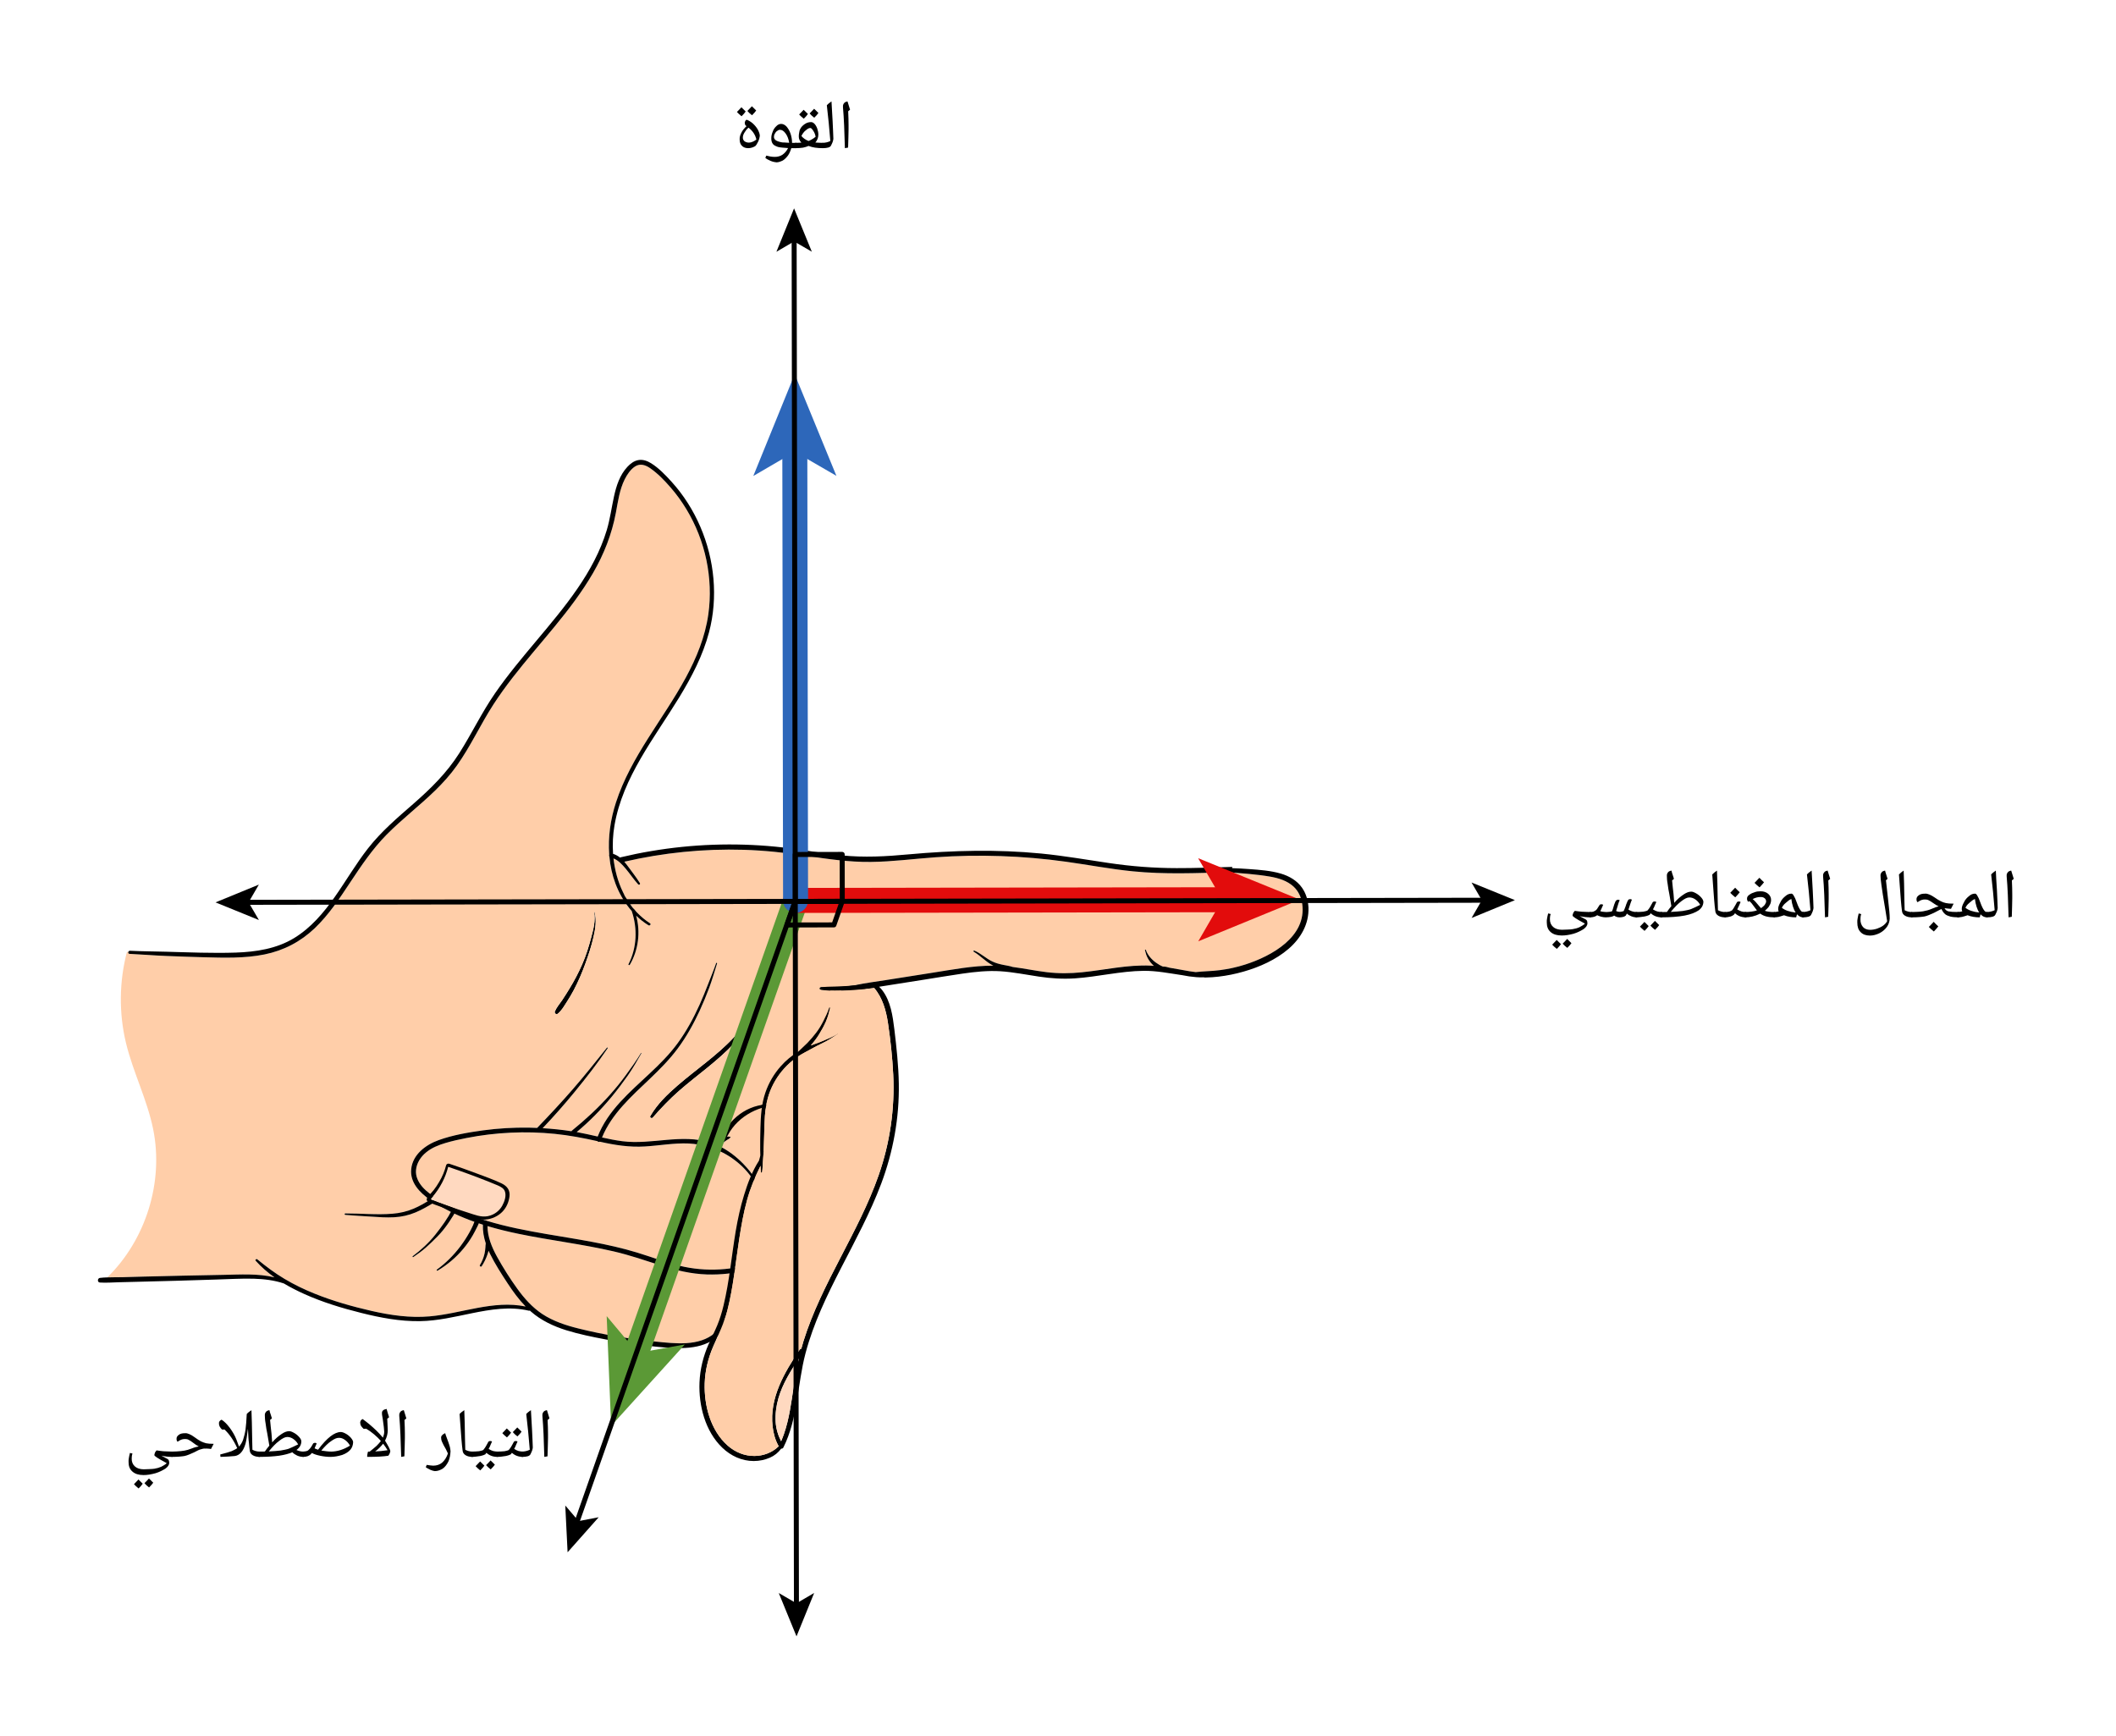 <svg width="453.373" height="372.013" viewBox="0 0 340.03 279.01" class="displayed_equation" xmlns="http://www.w3.org/2000/svg">
  <defs>
    <clipPath id="svg512170281291tikz_00003a">
      <path d="M 15.734 154 L 134 154 L 134 217 L 15.734 217 Z M 15.734 154" />
    </clipPath>
    <clipPath id="svg512170281291tikz_00003b">
      <path d="M 124 33.156 L 131 33.156 L 131 41 L 124 41 Z M 124 33.156" />
    </clipPath>
    <clipPath id="svg512170281291tikz_00003c">
      <path d="M 236 141 L 243.438 141 L 243.438 148 L 236 148 Z M 236 141" />
    </clipPath>
  </defs>
  <path d="M 120.344 204.027 C 120.465 204 120.586 203.961 120.703 203.93 C 119.812 205.586 118.961 207.262 118.102 208.941 C 117.609 209.898 117.129 210.863 116.617 211.816 C 116.152 212.676 115.629 213.539 114.883 214.188 C 112.344 216.395 108.453 215.891 105.379 215.582 C 101.219 215.164 97.055 214.5 93 213.488 C 90.957 212.984 88.898 212.312 87.133 211.145 C 85.535 210.082 84.254 208.645 83.137 207.102 C 81.953 205.461 80.852 203.719 79.875 201.953 C 79.039 200.441 78.344 198.77 78.336 197.023 C 79.977 197.516 81.645 197.918 83.316 198.262 C 88.391 199.316 93.551 199.914 98.602 201.086 C 101.227 201.695 103.75 202.57 106.309 203.387 C 108.68 204.145 111.082 204.707 113.578 204.793 C 115.859 204.863 118.137 204.613 120.344 204.027 Z M 120.344 204.027" fill="#ffcea9" />
  <path d="M123.633 159.16C123.066 160.23 122.48 161.293 121.852 162.332 120.723 164.195 119.504 165.996 118.02 167.602 116.691 169.043 115.203 170.316 113.688 171.555 112.16 172.801 110.594 173.996 109.109 175.301 107.602 176.621 106.215 178.074 104.898 179.586 104.73 179.777 104.359 179.578 104.5 179.344 105.602 177.438 107.18 175.906 108.836 174.469 111.844 171.859 115.203 169.617 117.93 166.691 119.434 165.078 120.734 163.285 121.855 161.387 122.426 160.426 122.961 159.441 123.484 158.453 123.98 157.508 124.398 156.461 125.016 155.586 125.133 155.426 125.34 155.594 125.289 155.75 125.098 156.352 124.781 156.906 124.496 157.469 124.215 158.035 123.926 158.598 123.633 159.16zM95.473 146.562C95.469 146.523 95.531 146.512 95.539 146.547 95.898 147.895 95.676 149.227 95.375 150.562 95.043 152.039 94.559 153.469 94.047 154.891 93.523 156.34 92.91 157.754 92.195 159.117 91.84 159.797 91.434 160.453 91.023 161.098 90.617 161.727 90.219 162.426 89.625 162.898 89.379 163.094 89.051 162.797 89.164 162.527 89.441 161.867 89.934 161.312 90.332 160.727 90.742 160.117 91.125 159.492 91.508 158.871 92.285 157.602 92.98 156.285 93.57 154.922 94.176 153.543 94.613 152.105 95 150.656 95.344 149.348 95.734 147.926 95.473 146.562zM95.473 146.562" />
  <path d="M 209.258 145.238 C 209.105 144.191 208.652 143.191 207.875 142.473 C 206.836 141.516 205.453 141.102 204.094 140.863 C 201.879 140.48 199.629 140.348 197.387 140.152 C 192.266 140.305 187.141 140.523 182.031 140.012 C 178.418 139.652 174.855 138.961 171.262 138.465 C 167.809 137.984 164.332 137.684 160.848 137.566 C 157.332 137.441 153.812 137.508 150.309 137.758 C 146.848 138.004 143.406 138.469 139.938 138.504 C 136.434 138.547 132.98 138.027 129.527 137.516 C 126.203 137.02 122.871 136.656 119.508 136.555 C 113.062 136.363 106.602 137.02 100.324 138.469 C 100.477 138.645 100.621 138.824 100.758 139.012 C 101.449 139.965 102.195 140.895 102.82 141.895 C 102.941 142.09 102.688 142.266 102.543 142.098 C 101.82 141.297 101.227 140.395 100.535 139.574 C 99.992 138.934 99.375 138.258 98.586 137.945 C 98.637 138.395 98.699 138.848 98.785 139.293 C 98.961 140.234 99.215 141.172 99.555 142.07 C 99.723 142.52 99.91 142.953 100.121 143.387 C 100.176 143.492 100.23 143.598 100.281 143.703 C 100.328 143.789 100.344 143.887 100.398 143.973 C 100.551 144.207 100.707 144.434 100.855 144.668 C 100.977 144.852 101.098 145.035 101.215 145.223 C 101.414 145.52 101.609 145.824 101.867 146.07 C 101.922 146.121 101.977 146.164 102.016 146.227 C 102.117 146.383 102.258 146.52 102.387 146.656 C 103.008 147.305 103.699 147.879 104.457 148.367 C 104.676 148.508 104.422 148.812 104.203 148.68 C 103.488 148.238 102.824 147.719 102.223 147.137 C 102.957 149.758 102.582 152.688 101.207 155.031 C 101.137 155.156 100.93 155.07 101 154.938 C 102.355 152.266 102.461 149.18 101.512 146.391 C 101.398 146.266 101.289 146.129 101.18 145.996 C 99.215 143.547 98.203 140.652 97.926 137.648 C 97.867 137.551 97.859 137.43 97.898 137.324 C 97.688 134.512 98.109 131.621 98.988 128.93 C 101.387 121.555 106.578 115.594 110.223 108.855 C 111.938 105.688 113.32 102.305 113.824 98.723 C 114.238 95.816 114.109 92.848 113.508 89.984 C 112.91 87.121 111.824 84.344 110.309 81.84 C 109.551 80.586 108.688 79.395 107.723 78.289 C 106.762 77.184 105.684 76.07 104.477 75.234 C 103.738 74.723 102.883 74.426 102.062 74.949 C 101.32 75.43 100.773 76.254 100.387 77.023 C 99.555 78.695 99.305 80.574 98.969 82.383 C 98.324 85.82 97.055 89.051 95.301 92.074 C 91.734 98.219 86.691 103.305 82.367 108.895 C 81.289 110.293 80.242 111.727 79.281 113.215 C 78.246 114.82 77.328 116.492 76.395 118.164 C 75.465 119.82 74.52 121.469 73.418 123.02 C 72.383 124.477 71.188 125.805 69.906 127.051 C 67.391 129.496 64.59 131.633 62.121 134.129 C 59.828 136.449 58.031 139.141 56.238 141.848 C 54.535 144.422 52.809 147.027 50.562 149.168 C 48.297 151.328 45.586 152.742 42.516 153.367 C 39.285 154.023 35.953 153.906 32.672 153.82 C 30.676 153.766 28.68 153.695 26.684 153.613 C 24.723 153.535 22.766 153.367 20.809 153.277 C 20.637 153.266 20.578 153.117 20.613 152.988 L 20.406 152.934 C 19.148 157.703 19.09 162.789 20.242 167.59 C 21.383 172.301 23.648 176.699 24.613 181.453 C 26.332 189.945 23.438 199.219 17.246 205.266 C 18.035 205.234 18.84 205.25 19.625 205.23 C 20.809 205.199 21.996 205.168 23.188 205.137 C 27.426 205.035 31.668 204.93 35.906 204.859 C 38.578 204.809 41.469 204.613 44.109 205.262 C 43.012 204.48 41.984 203.602 41.09 202.594 C 40.957 202.445 41.191 202.242 41.34 202.359 C 42.73 203.496 44.176 204.59 45.727 205.508 C 47.266 206.426 48.887 207.207 50.551 207.875 C 53.512 209.07 56.605 209.945 59.711 210.652 C 62.762 211.348 65.898 211.809 69.031 211.531 C 74.168 211.082 79.285 208.871 84.465 209.945 C 83.371 208.816 82.434 207.535 81.57 206.219 C 80.562 204.684 79.551 203.121 78.738 201.469 C 78.664 201.309 78.59 201.148 78.516 200.988 C 78.465 201.18 78.398 201.367 78.34 201.551 C 78.109 202.234 77.793 202.883 77.398 203.48 C 77.293 203.641 77.02 203.465 77.113 203.305 C 77.465 202.715 77.723 202.09 77.875 201.422 C 77.949 201.094 77.969 200.766 78.004 200.43 C 78.023 200.254 78.012 200.008 78.059 199.801 C 77.742 198.832 77.562 197.824 77.598 196.797 C 77.379 196.727 77.164 196.648 76.945 196.578 C 76.855 196.84 76.699 197.098 76.598 197.316 C 76.402 197.723 76.191 198.125 75.965 198.512 C 75.52 199.281 75.008 200.008 74.438 200.691 C 73.273 202.082 71.879 203.242 70.328 204.176 C 70.219 204.242 70.102 204.09 70.211 204.012 C 71.637 202.977 72.895 201.711 73.961 200.305 C 74.504 199.59 74.988 198.84 75.426 198.055 C 75.633 197.68 75.828 197.297 76.004 196.906 C 76.086 196.73 76.148 196.523 76.23 196.332 C 75.137 195.945 74.066 195.508 73.016 195.016 C 72.914 195.246 72.75 195.465 72.617 195.676 C 72.398 196.027 72.168 196.375 71.93 196.711 C 71.438 197.41 70.895 198.082 70.297 198.691 C 69.707 199.297 69.094 199.891 68.461 200.449 C 67.816 201.027 67.133 201.508 66.418 201.996 C 66.332 202.059 66.238 201.926 66.32 201.863 C 67.648 200.871 68.922 199.703 69.949 198.406 C 70.465 197.75 70.969 197.094 71.438 196.406 C 71.672 196.062 71.898 195.715 72.109 195.363 C 72.219 195.18 72.32 194.938 72.449 194.742 C 71.535 194.285 70.641 193.789 69.777 193.234 C 68.801 193.812 67.824 194.387 66.777 194.824 C 65.676 195.285 64.523 195.543 63.328 195.605 C 62.102 195.672 60.879 195.582 59.656 195.5 C 58.262 195.406 56.863 195.348 55.477 195.219 C 55.348 195.203 55.348 194.992 55.48 194.988 C 58 194.977 60.543 195.242 63.059 195.035 C 64.238 194.938 65.387 194.684 66.473 194.219 C 67.395 193.828 68.258 193.324 69.117 192.805 C 67.477 191.672 65.863 190.035 66.078 187.883 C 66.309 185.512 68.418 183.957 70.492 183.207 C 72.762 182.391 75.234 181.969 77.621 181.641 C 80.055 181.312 82.52 181.168 84.977 181.203 C 85.422 181.207 85.871 181.227 86.316 181.246 C 88.262 179.23 90.172 177.18 92.012 175.07 C 93.914 172.891 95.723 170.613 97.531 168.355 C 97.59 168.277 97.695 168.367 97.645 168.445 C 96.02 170.859 94.242 173.137 92.402 175.387 C 90.738 177.422 89.008 179.387 87.199 181.289 C 88.746 181.383 90.293 181.543 91.824 181.777 C 91.844 181.746 91.871 181.711 91.906 181.684 C 94.074 179.926 96.121 178.035 97.98 175.957 C 98.91 174.914 99.793 173.84 100.613 172.711 C 101.438 171.574 102.273 170.418 103 169.219 C 103.023 169.18 103.09 169.207 103.07 169.25 C 102.371 170.477 101.691 171.68 100.879 172.836 C 100.066 173.996 99.211 175.129 98.309 176.223 C 96.609 178.277 94.727 180.207 92.672 181.914 C 93.805 182.121 94.926 182.375 96.047 182.629 C 96.852 180.555 98.168 178.727 99.66 177.094 C 102.621 173.852 106.23 171.258 108.852 167.695 C 110.281 165.754 111.438 163.625 112.426 161.434 C 112.91 160.359 113.348 159.273 113.773 158.176 C 114.211 157.043 114.688 155.91 115.082 154.762 C 115.117 154.664 115.262 154.727 115.23 154.824 C 114.809 156.133 114.445 157.453 113.961 158.738 C 113.496 159.977 112.996 161.195 112.441 162.398 C 111.453 164.531 110.305 166.602 108.902 168.488 C 107.586 170.266 106.023 171.828 104.43 173.352 C 101.496 176.156 98.312 178.949 96.742 182.781 C 97.824 183.023 98.906 183.242 100.004 183.383 C 104.746 183.992 109.527 182.125 114.195 183.617 C 114.465 183.707 114.73 183.805 114.988 183.91 C 115.039 183.852 115.086 183.789 115.133 183.73 C 115.316 183.523 115.516 183.328 115.738 183.16 C 115.977 182.988 116.219 182.859 116.492 182.77 C 116.621 182.73 116.742 182.691 116.871 182.664 C 116.938 182.652 117.008 182.629 117.078 182.633 C 117.121 182.633 117.152 182.652 117.199 182.664 C 117.246 182.68 117.262 182.68 117.312 182.676 C 117.402 182.664 117.434 182.793 117.352 182.824 C 117.324 182.836 117.297 182.844 117.27 182.855 C 117.23 182.922 117.195 182.973 117.117 183.012 C 117.07 183.035 117.016 183.055 116.965 183.09 C 116.867 183.152 116.766 183.211 116.672 183.277 C 116.488 183.426 116.289 183.547 116.105 183.699 C 115.926 183.848 115.777 184.004 115.621 184.188 C 117.055 184.887 118.324 185.871 119.445 187.023 C 120.172 187.77 120.828 188.57 121.375 189.457 C 121.934 190.355 122.285 191.289 122.609 192.289 C 122.648 192.414 122.465 192.48 122.426 192.363 C 122.113 191.406 121.59 190.461 121.055 189.621 C 120.262 188.383 119.242 187.297 118.066 186.418 C 117.473 185.973 116.844 185.578 116.188 185.238 C 116.027 185.152 115.867 185.074 115.707 185 C 115.664 184.98 115.629 184.965 115.594 184.938 C 115.547 184.906 115.508 184.883 115.449 184.863 C 115.141 184.758 114.855 184.598 114.543 184.504 C 114.242 184.418 113.945 184.316 113.641 184.23 C 113.027 184.059 112.398 183.93 111.762 183.844 C 111.406 183.801 111.043 183.766 110.684 183.75 C 108.32 183.645 105.973 184.086 103.625 184.227 C 101.152 184.379 98.789 184.004 96.383 183.461 C 96.254 183.523 96.094 183.484 95.984 183.371 C 93.723 182.867 91.457 182.43 89.141 182.199 C 86.793 181.961 84.422 181.898 82.059 182.012 C 79.688 182.121 77.324 182.406 74.992 182.863 C 73.852 183.086 72.707 183.332 71.586 183.668 C 70.477 183.996 69.379 184.434 68.477 185.176 C 67.625 185.867 66.957 186.883 66.852 187.996 C 66.754 189.02 67.211 189.949 67.863 190.707 C 68.555 191.504 69.445 192.109 70.328 192.672 C 71.375 193.332 72.473 193.91 73.594 194.43 C 75.004 195.078 76.449 195.617 77.918 196.082 C 78.023 196.07 78.129 196.102 78.219 196.172 C 81.348 197.129 84.586 197.746 87.809 198.301 C 92.691 199.137 97.613 199.828 102.363 201.27 C 104.898 202.035 107.371 203.035 109.969 203.57 C 112.125 204.012 114.34 204.129 116.527 203.918 C 118.738 203.707 120.914 203.176 122.965 202.324 C 124 201.891 125.047 201.41 125.941 200.727 C 126.961 199.945 127.582 198.859 127.918 197.633 C 128.258 196.398 128.344 195.109 128.461 193.84 C 128.574 192.496 128.688 191.152 128.793 189.809 C 128.988 187.324 129.168 184.84 129.422 182.359 L 123.871 178.422 C 123.84 178.41 123.801 178.398 123.766 178.383 C 123.504 178.285 123.254 178.18 122.988 178.102 C 122.844 178.055 122.699 178.012 122.555 177.969 C 122.523 177.957 122.48 177.938 122.445 177.938 C 122.43 177.938 122.406 177.945 122.391 177.938 C 122.344 177.934 122.312 177.883 122.312 177.84 C 122.324 177.773 122.383 177.73 122.438 177.695 C 122.562 177.617 122.699 177.562 122.84 177.531 C 122.906 177.516 122.941 177.512 123.008 177.531 C 123.168 177.59 123.336 177.633 123.496 177.691 C 123.648 177.75 123.805 177.82 123.953 177.891 C 124.23 178.027 124.488 178.207 124.766 178.336 C 124.863 178.375 124.957 178.391 125.051 178.441 C 125.391 178.645 125.711 178.914 126.035 179.141 C 126.383 179.387 126.73 179.637 127.074 179.883 C 127.145 179.934 127.215 179.98 127.285 180.031 C 127.711 180.336 128.137 180.637 128.559 180.938 C 128.785 181.098 129.016 181.246 129.203 181.445 C 129.285 181.531 129.379 181.59 129.484 181.641 C 129.629 181.719 129.77 181.809 129.902 181.902 C 130.012 181.984 130.109 182.09 130.238 182.145 C 130.262 182.152 130.289 182.168 130.312 182.184 C 130.461 182.273 130.598 182.387 130.742 182.488 C 131.078 182.723 131.41 182.961 131.746 183.199 C 132.32 183.609 132.895 184.02 133.477 184.43 C 134.512 179.445 136.344 174.621 136.852 169.504 C 137.07 167.258 137.238 164.777 138.828 163.016 C 139.273 162.523 139.781 162.156 140.336 161.879 C 139.73 160.988 139.18 160.066 138.684 159.117 C 138.66 159.07 138.637 159.027 138.613 158.984 C 137.5 159.133 136.387 159.238 135.262 159.219 C 135.188 159.215 135.145 159.164 135.137 159.105 C 134.07 159.145 133.012 159.121 131.949 159.035 C 131.676 159.016 131.742 158.602 132.012 158.617 C 133.531 158.711 135.02 158.605 136.527 158.434 C 136.832 158.395 137.133 158.348 137.438 158.309 C 139.086 157.945 140.773 157.746 142.43 157.48 C 144.883 157.098 147.332 156.711 149.785 156.32 C 153.047 155.809 156.324 155.168 159.629 155.172 C 159.547 155.133 159.465 155.094 159.387 155.051 C 158.332 154.465 157.523 153.547 156.484 152.941 C 156.371 152.875 156.441 152.699 156.57 152.75 C 157.625 153.188 158.438 154.027 159.477 154.508 C 160.031 154.773 160.637 154.93 161.238 155.051 C 161.734 155.156 162.25 155.215 162.73 155.383 C 164.562 155.621 166.375 155.996 168.211 156.223 C 170.098 156.449 171.973 156.434 173.863 156.238 C 177.539 155.867 181.176 155.004 184.895 155.168 C 185.074 155.176 185.25 155.191 185.426 155.207 C 185.414 155.195 185.398 155.184 185.387 155.176 C 185.012 154.836 184.699 154.438 184.453 153.996 C 184.223 153.574 184.105 153.145 183.992 152.684 C 183.973 152.602 184.109 152.562 184.137 152.645 C 184.406 153.469 185.078 154.207 185.773 154.699 C 186.117 154.949 186.477 155.16 186.871 155.32 C 187.219 155.309 187.578 155.391 187.938 155.504 C 188.695 155.629 189.449 155.77 190.199 155.902 C 190.852 156.023 191.492 156.141 192.141 156.211 C 192.73 156.152 193.312 156.098 193.906 156.07 C 194.609 156.039 195.309 155.984 196.004 155.898 C 197.395 155.719 198.77 155.422 200.105 154.992 C 204.336 153.637 210.012 150.516 209.258 145.238 Z M 95.375 150.562 C 95.043 152.039 94.559 153.469 94.047 154.891 C 93.523 156.34 92.91 157.754 92.195 159.117 C 91.84 159.797 91.434 160.453 91.023 161.098 C 90.617 161.727 90.219 162.426 89.625 162.898 C 89.379 163.094 89.051 162.797 89.164 162.527 C 89.441 161.867 89.934 161.312 90.332 160.727 C 90.742 160.117 91.125 159.496 91.508 158.871 C 92.285 157.602 92.98 156.285 93.57 154.922 C 94.176 153.543 94.613 152.105 95 150.656 C 95.344 149.348 95.734 147.926 95.473 146.562 C 95.469 146.523 95.531 146.512 95.539 146.547 C 95.898 147.895 95.676 149.227 95.375 150.562 Z M 125.289 155.75 C 125.098 156.352 124.781 156.906 124.496 157.469 C 124.215 158.035 123.926 158.598 123.633 159.16 C 123.066 160.23 122.48 161.293 121.852 162.332 C 120.723 164.195 119.504 165.996 118.02 167.602 C 116.691 169.043 115.203 170.316 113.688 171.555 C 112.16 172.801 110.594 173.996 109.109 175.301 C 107.602 176.621 106.215 178.074 104.898 179.586 C 104.73 179.777 104.359 179.578 104.5 179.344 C 105.602 177.438 107.18 175.906 108.836 174.469 C 111.844 171.859 115.203 169.617 117.93 166.691 C 119.434 165.078 120.734 163.281 121.855 161.387 C 122.426 160.426 122.961 159.441 123.484 158.453 C 123.98 157.508 124.398 156.461 125.016 155.586 C 125.133 155.426 125.34 155.594 125.289 155.75 Z M 125.289 155.75" fill="#ffcea9" />
  <path d="M 140.82 161.664 C 140.734 161.551 140.645 161.445 140.562 161.332 C 140 160.57 139.504 159.75 139.047 158.922 L 138.684 159.117 C 139.18 160.066 139.73 160.988 140.336 161.879 C 140.492 161.801 140.652 161.727 140.82 161.664 Z M 140.82 161.664" />
  <g clip-path="url(#svg512170281291tikz_00003a)">
    <path d="M 133.473 184.43 C 132.898 184.02 132.324 183.613 131.75 183.203 C 131.414 182.965 131.082 182.73 130.746 182.492 C 130.691 182.449 130.633 182.406 130.566 182.375 C 130.547 182.359 130.523 182.352 130.504 182.332 C 130.387 182.23 130.277 182.117 130.148 182.023 C 130.047 181.945 129.938 181.875 129.82 181.816 C 129.691 181.746 129.52 181.691 129.41 181.586 C 129.375 181.551 129.355 181.508 129.32 181.477 C 129.258 181.426 129.188 181.383 129.125 181.336 C 128.863 181.152 128.605 180.973 128.344 180.785 C 127.973 180.52 127.594 180.254 127.223 179.988 C 127.172 179.953 127.121 179.918 127.074 179.883 C 126.727 179.637 126.383 179.387 126.031 179.141 C 125.711 178.914 125.391 178.648 125.047 178.445 C 124.957 178.391 124.859 178.379 124.766 178.336 C 124.488 178.207 124.227 178.031 123.953 177.895 C 123.73 177.785 123.5 177.688 123.266 177.609 C 123.137 177.566 123 177.52 122.867 177.504 C 122.766 177.488 122.641 177.504 122.539 177.527 C 122.422 177.559 122.309 177.629 122.25 177.734 C 122.23 177.773 122.219 177.824 122.246 177.859 C 122.262 177.883 122.297 177.891 122.328 177.898 C 122.551 177.953 122.766 178.031 122.988 178.102 C 123.254 178.18 123.504 178.285 123.766 178.383 C 123.801 178.398 123.84 178.41 123.871 178.422 L 129.422 182.363 C 129.168 184.84 128.988 187.324 128.793 189.809 C 128.688 191.152 128.574 192.496 128.461 193.84 C 128.344 195.109 128.258 196.398 127.918 197.633 C 127.582 198.859 126.961 199.945 125.941 200.727 C 125.047 201.41 124 201.891 122.965 202.324 C 120.914 203.176 118.738 203.711 116.527 203.918 C 114.34 204.129 112.125 204.012 109.969 203.57 C 107.371 203.035 104.898 202.039 102.363 201.273 C 97.613 199.828 92.691 199.137 87.809 198.301 C 84.586 197.746 81.348 197.129 78.219 196.172 C 78.129 196.102 78.023 196.07 77.918 196.082 C 76.449 195.617 75.004 195.078 73.594 194.43 C 72.473 193.91 71.375 193.332 70.328 192.672 C 69.445 192.109 68.551 191.504 67.863 190.707 C 67.211 189.949 66.754 189.02 66.852 187.996 C 66.953 186.883 67.625 185.867 68.477 185.176 C 69.379 184.434 70.477 183.996 71.586 183.668 C 72.707 183.332 73.852 183.086 74.992 182.863 C 77.324 182.406 79.688 182.121 82.059 182.012 C 84.422 181.898 86.793 181.961 89.141 182.199 C 91.457 182.43 93.723 182.867 95.984 183.371 C 96.094 183.484 96.254 183.523 96.383 183.461 C 98.789 184.004 101.152 184.379 103.625 184.227 C 105.973 184.086 108.32 183.645 110.684 183.75 C 110.961 183.762 111.23 183.785 111.504 183.816 C 112.145 183.887 112.773 184.004 113.395 184.164 C 113.484 184.207 113.602 184.223 113.695 184.246 C 113.777 184.273 113.844 184.297 113.914 184.336 C 113.996 184.379 114.109 184.395 114.203 184.422 C 114.305 184.449 114.402 184.473 114.504 184.5 C 114.602 184.523 114.703 184.539 114.801 184.574 C 114.828 184.582 114.852 184.598 114.879 184.613 C 114.945 184.66 115.027 184.684 115.102 184.719 C 115.473 184.887 115.848 185.059 116.211 185.246 C 116.863 185.59 117.492 185.98 118.078 186.43 C 119.246 187.309 120.266 188.387 121.055 189.621 C 121.59 190.461 122.113 191.406 122.426 192.363 C 122.465 192.48 122.648 192.414 122.609 192.289 C 122.285 191.289 121.934 190.355 121.375 189.457 C 120.828 188.57 120.172 187.77 119.445 187.023 C 118.324 185.871 117.055 184.887 115.621 184.191 C 115.777 184.004 115.926 183.848 116.105 183.699 C 116.289 183.547 116.488 183.426 116.672 183.277 C 116.766 183.211 116.867 183.152 116.965 183.09 C 117.016 183.055 117.07 183.035 117.117 183.012 C 117.195 182.973 117.23 182.922 117.27 182.855 C 117.297 182.844 117.324 182.836 117.352 182.824 C 117.434 182.793 117.402 182.664 117.312 182.676 C 117.262 182.68 117.246 182.68 117.199 182.664 C 117.152 182.652 117.121 182.633 117.078 182.633 C 117.008 182.629 116.938 182.652 116.871 182.664 C 116.742 182.691 116.621 182.73 116.492 182.77 C 116.219 182.859 115.977 182.988 115.738 183.16 C 115.516 183.328 115.316 183.523 115.133 183.73 C 115.086 183.789 115.039 183.852 114.988 183.91 C 114.73 183.805 114.465 183.707 114.191 183.617 C 109.527 182.125 104.746 183.992 100.004 183.383 C 98.906 183.242 97.824 183.023 96.742 182.781 C 98.312 178.949 101.496 176.156 104.43 173.352 C 106.023 171.828 107.586 170.266 108.902 168.488 C 110.305 166.602 111.453 164.531 112.441 162.398 C 112.996 161.195 113.496 159.977 113.961 158.738 C 114.445 157.453 114.809 156.133 115.227 154.824 C 115.262 154.727 115.117 154.664 115.082 154.762 C 114.688 155.91 114.211 157.043 113.773 158.176 C 113.348 159.273 112.91 160.359 112.426 161.434 C 111.438 163.625 110.281 165.754 108.852 167.695 C 106.23 171.258 102.621 173.852 99.66 177.094 C 98.168 178.727 96.852 180.555 96.047 182.629 C 94.926 182.375 93.805 182.121 92.672 181.914 C 94.727 180.207 96.609 178.277 98.309 176.223 C 99.211 175.129 100.066 173.996 100.879 172.836 C 101.691 171.68 102.371 170.477 103.07 169.25 C 103.09 169.207 103.023 169.18 103 169.219 C 102.273 170.418 101.438 171.574 100.609 172.711 C 99.793 173.84 98.91 174.914 97.98 175.957 C 96.121 178.035 94.074 179.926 91.906 181.684 C 91.871 181.711 91.844 181.746 91.824 181.777 C 90.289 181.543 88.746 181.383 87.199 181.289 C 89.008 179.387 90.738 177.422 92.402 175.387 C 94.242 173.137 96.02 170.859 97.645 168.445 C 97.695 168.367 97.59 168.277 97.531 168.355 C 95.719 170.613 93.914 172.891 92.012 175.07 C 90.172 177.18 88.262 179.23 86.316 181.246 C 85.871 181.227 85.422 181.207 84.977 181.203 C 82.52 181.168 80.055 181.312 77.621 181.641 C 75.234 181.969 72.762 182.391 70.492 183.207 C 68.418 183.957 66.309 185.512 66.078 187.883 C 65.863 190.035 67.477 191.672 69.117 192.805 C 68.258 193.324 67.395 193.828 66.469 194.219 C 65.383 194.684 64.238 194.938 63.059 195.035 C 60.543 195.242 58 194.977 55.48 194.988 C 55.348 194.992 55.348 195.203 55.477 195.219 C 56.859 195.348 58.262 195.406 59.656 195.5 C 60.875 195.582 62.102 195.672 63.328 195.605 C 64.523 195.543 65.672 195.285 66.777 194.824 C 67.82 194.387 68.801 193.812 69.777 193.234 C 70.641 193.789 71.535 194.285 72.449 194.742 C 72.316 194.938 72.219 195.18 72.109 195.363 C 71.898 195.715 71.672 196.062 71.438 196.406 C 70.969 197.094 70.465 197.754 69.949 198.406 C 68.922 199.703 67.648 200.871 66.32 201.863 C 66.238 201.926 66.332 202.059 66.418 201.996 C 67.133 201.508 67.816 201.027 68.461 200.449 C 69.09 199.891 69.707 199.297 70.297 198.691 C 70.895 198.082 71.438 197.41 71.93 196.711 C 72.168 196.375 72.398 196.027 72.613 195.676 C 72.75 195.465 72.914 195.246 73.016 195.016 C 74.062 195.508 75.137 195.945 76.23 196.332 C 76.148 196.523 76.086 196.73 76.004 196.906 C 75.828 197.297 75.633 197.68 75.426 198.055 C 74.988 198.84 74.5 199.59 73.961 200.305 C 72.895 201.711 71.637 202.977 70.211 204.012 C 70.098 204.09 70.215 204.242 70.328 204.176 C 71.879 203.242 73.273 202.082 74.434 200.691 C 75.008 200.008 75.52 199.281 75.965 198.512 C 76.191 198.125 76.398 197.723 76.598 197.316 C 76.699 197.098 76.855 196.84 76.945 196.578 C 77.164 196.648 77.379 196.727 77.598 196.797 C 77.562 197.824 77.742 198.832 78.059 199.801 C 78.012 200.008 78.023 200.254 78.004 200.43 C 77.969 200.766 77.949 201.094 77.871 201.422 C 77.723 202.09 77.465 202.719 77.113 203.305 C 77.02 203.465 77.293 203.641 77.398 203.48 C 77.793 202.883 78.109 202.234 78.34 201.551 C 78.398 201.367 78.465 201.18 78.516 200.988 C 78.59 201.148 78.664 201.309 78.738 201.469 C 79.551 203.121 80.562 204.684 81.57 206.219 C 82.434 207.535 83.367 208.816 84.465 209.945 C 79.285 208.875 74.168 211.086 69.031 211.531 C 65.898 211.809 62.762 211.348 59.711 210.656 C 56.605 209.945 53.508 209.07 50.551 207.875 C 48.887 207.207 47.266 206.426 45.727 205.508 C 44.176 204.59 42.73 203.496 41.34 202.359 C 41.191 202.242 40.957 202.445 41.086 202.594 C 41.984 203.602 43.008 204.48 44.109 205.262 C 41.469 204.613 38.578 204.809 35.906 204.859 C 31.664 204.93 27.426 205.035 23.188 205.137 C 21.996 205.168 20.809 205.199 19.621 205.234 C 18.84 205.25 18.035 205.234 17.246 205.266 C 16.848 205.277 16.449 205.301 16.059 205.348 C 15.652 205.395 15.609 206.062 16.047 206.09 C 17.055 206.16 18.086 206.07 19.094 206.047 C 20.125 206.023 21.16 205.992 22.195 205.969 C 24.289 205.91 26.383 205.867 28.473 205.805 C 30.543 205.742 32.605 205.68 34.672 205.613 C 36.707 205.559 38.746 205.422 40.781 205.477 C 42.426 205.527 44.066 205.719 45.617 206.242 C 46.68 206.875 47.781 207.434 48.895 207.934 C 51.824 209.254 54.914 210.195 58.035 210.973 C 61.133 211.75 64.297 212.352 67.504 212.297 C 70.328 212.254 73.074 211.59 75.824 211.027 C 78.828 210.418 81.938 209.898 84.973 210.617 C 85.043 210.637 85.098 210.621 85.145 210.594 C 85.203 210.648 85.258 210.703 85.32 210.758 C 86.957 212.188 88.934 213.113 90.992 213.758 C 93.055 214.398 95.191 214.832 97.312 215.23 C 99.48 215.641 101.664 215.969 103.855 216.223 C 105.77 216.445 107.703 216.668 109.629 216.621 C 111.25 216.582 112.914 216.316 114.328 215.477 C 116.293 214.312 117.176 212.184 118.141 210.219 C 119.195 208.074 120.27 205.934 121.277 203.762 C 122.062 203.52 122.84 203.234 123.594 202.906 C 124.66 202.438 125.758 201.91 126.652 201.148 C 128.672 199.418 128.965 196.742 129.172 194.25 C 129.406 191.465 129.613 188.672 129.777 185.875 C 129.84 184.82 129.883 183.766 129.906 182.711 L 133.328 185.141 C 133.379 184.906 133.426 184.664 133.473 184.43 Z M 118.102 208.941 C 117.609 209.898 117.129 210.863 116.617 211.816 C 116.152 212.676 115.629 213.539 114.883 214.188 C 112.344 216.395 108.453 215.891 105.379 215.582 C 101.219 215.164 97.055 214.5 93 213.488 C 90.957 212.984 88.898 212.312 87.133 211.145 C 85.535 210.082 84.254 208.645 83.137 207.102 C 81.953 205.461 80.852 203.719 79.875 201.953 C 79.039 200.441 78.344 198.77 78.336 197.023 C 79.977 197.512 81.645 197.918 83.316 198.262 C 88.391 199.316 93.551 199.914 98.602 201.086 C 101.227 201.695 103.75 202.566 106.309 203.387 C 108.68 204.145 111.082 204.707 113.578 204.793 C 115.859 204.863 118.137 204.613 120.344 204.027 C 120.465 204 120.586 203.961 120.703 203.93 C 119.812 205.59 118.961 207.262 118.102 208.941 Z M 118.102 208.941" />
  </g>
  <path d="M97.512 85.16C98.035 83.395 98.273 81.578 98.664 79.785 99.039 78.07 99.602 76.309 100.832 75.004 101.309 74.496 101.875 74.062 102.566 73.934 103.293 73.797 104.008 74.055 104.621 74.434 105.859 75.203 106.934 76.332 107.91 77.406 111.777 81.664 114.145 87.262 114.645 92.98 114.898 95.863 114.68 98.801 113.938 101.598 112.949 105.332 111.152 108.773 109.152 112.055 105.164 118.586 100.066 124.898 98.742 132.645 98.488 134.121 98.41 135.664 98.516 137.203 98.93 137.336 99.305 137.543 99.637 137.809 99.672 137.789 99.715 137.77 99.766 137.754 101.379 137.371 103.004 137.035 104.641 136.762 111.223 135.645 117.953 135.406 124.598 136.051 128.156 136.391 131.676 137.082 135.23 137.449 138.836 137.824 142.406 137.625 146.008 137.289 153.113 136.641 160.191 136.465 167.305 137.156 170.969 137.516 174.582 138.148 178.219 138.684 181.824 139.219 185.434 139.496 189.078 139.5 192.062 139.508 195.039 139.391 198.023 139.305 198.008 139.371 197.996 139.438 197.984 139.504 198.898 139.531 199.809 139.59 200.723 139.652 202.434 139.777 204.195 139.898 205.852 140.387 207.176 140.781 208.426 141.504 209.227 142.648 209.875 143.574 210.211 144.703 210.262 145.824 210.371 148.465 209.035 150.77 207.078 152.461 205.023 154.234 202.395 155.398 199.805 156.137 198.492 156.512 197.156 156.781 195.805 156.938 195.129 157.012 194.449 157.07 193.77 157.074 193.684 157.074 193.598 157.074 193.508 157.07 193.484 157.059 193.453 157.055 193.426 157.043 193.418 157.043 193.414 157.043 193.406 157.043 192.633 157.082 191.848 156.996 191.086 156.895 190.695 156.84 190.305 156.773 189.914 156.691 189.887 156.688 189.859 156.688 189.832 156.68 187.82 156.387 185.824 155.984 183.781 156.004 180.066 156.043 176.434 156.965 172.734 157.215 170.789 157.344 168.863 157.223 166.938 156.93 164.891 156.629 162.859 156.211 160.793 156.074 158.734 155.941 156.672 156.164 154.637 156.457 152.535 156.766 150.445 157.113 148.355 157.445L141.766 158.484C140.859 158.629 139.957 158.781 139.047 158.922L138.684 159.117C138.656 159.07 138.637 159.027 138.613 158.984 137.5 159.133 136.387 159.238 135.258 159.219 135.188 159.215 135.145 159.164 135.137 159.105 134.07 159.145 133.012 159.121 131.949 159.035 131.676 159.016 131.742 158.602 132.012 158.617 133.531 158.711 135.02 158.605 136.527 158.434 136.832 158.395 137.133 158.348 137.438 158.309 139.086 157.945 140.77 157.746 142.43 157.48 144.883 157.098 147.332 156.711 149.785 156.32 153.047 155.809 156.324 155.168 159.629 155.172 159.547 155.133 159.465 155.094 159.387 155.051 158.332 154.465 157.52 153.547 156.484 152.941 156.371 152.875 156.441 152.699 156.566 152.75 157.625 153.188 158.438 154.027 159.477 154.508 160.031 154.773 160.637 154.93 161.238 155.051 161.734 155.156 162.25 155.215 162.73 155.383 164.562 155.621 166.371 155.996 168.211 156.223 170.098 156.449 171.973 156.434 173.863 156.238 177.539 155.867 181.176 155.004 184.895 155.168 185.07 155.176 185.25 155.191 185.426 155.207 185.414 155.195 185.398 155.184 185.387 155.176 185.012 154.836 184.699 154.438 184.453 153.996 184.223 153.574 184.105 153.145 183.992 152.684 183.973 152.602 184.109 152.562 184.137 152.645 184.406 153.469 185.078 154.207 185.77 154.699 186.117 154.949 186.477 155.16 186.871 155.32 187.219 155.309 187.578 155.391 187.938 155.504 188.695 155.629 189.445 155.77 190.199 155.902 190.852 156.023 191.488 156.141 192.141 156.211 192.73 156.152 193.312 156.098 193.906 156.07 194.609 156.039 195.309 155.984 196.004 155.898 197.395 155.719 198.77 155.422 200.105 154.992 204.336 153.637 210.012 150.516 209.258 145.238 209.105 144.191 208.652 143.191 207.875 142.473 206.836 141.516 205.453 141.102 204.094 140.863 201.879 140.48 199.629 140.348 197.387 140.152 192.266 140.305 187.141 140.523 182.031 140.012 178.418 139.652 174.855 138.961 171.262 138.465 167.809 137.984 164.332 137.684 160.848 137.566 157.332 137.441 153.812 137.508 150.309 137.758 146.848 138.004 143.406 138.469 139.938 138.504 136.434 138.547 132.98 138.027 129.527 137.516 126.203 137.02 122.871 136.656 119.508 136.555 113.062 136.363 106.602 137.02 100.324 138.469 100.477 138.645 100.621 138.824 100.758 139.012 101.449 139.965 102.195 140.895 102.82 141.895 102.941 142.09 102.688 142.266 102.543 142.098 101.82 141.297 101.227 140.395 100.535 139.574 99.992 138.934 99.375 138.258 98.586 137.945 98.637 138.395 98.699 138.844 98.785 139.293 98.961 140.234 99.215 141.172 99.555 142.07 99.723 142.52 99.91 142.953 100.121 143.383 100.176 143.492 100.23 143.598 100.281 143.703 100.328 143.789 100.344 143.887 100.398 143.973 100.551 144.207 100.707 144.434 100.855 144.668 100.977 144.852 101.098 145.035 101.215 145.223 101.414 145.52 101.609 145.824 101.871 146.07 101.922 146.121 101.977 146.164 102.016 146.227 102.117 146.383 102.258 146.52 102.387 146.656 103.008 147.301 103.699 147.879 104.457 148.367 104.676 148.508 104.422 148.812 104.203 148.68 103.488 148.238 102.824 147.719 102.223 147.137 102.957 149.758 102.586 152.688 101.207 155.031 101.137 155.152 100.93 155.07 101 154.938 102.355 152.266 102.461 149.18 101.512 146.391 101.398 146.266 101.289 146.129 101.18 145.996 99.215 143.547 98.203 140.652 97.926 137.648 97.867 137.551 97.859 137.43 97.898 137.324 97.688 134.512 98.109 131.621 98.988 128.93 101.387 121.555 106.578 115.594 110.223 108.855 111.938 105.688 113.32 102.305 113.824 98.723 114.238 95.816 114.109 92.848 113.512 89.984 112.91 87.121 111.824 84.344 110.309 81.84 109.551 80.586 108.688 79.391 107.723 78.289 106.762 77.184 105.688 76.07 104.477 75.234 103.738 74.723 102.883 74.426 102.062 74.949 101.32 75.43 100.773 76.254 100.387 77.023 99.555 78.691 99.309 80.574 98.969 82.383 98.324 85.82 97.055 89.051 95.301 92.074 91.734 98.219 86.691 103.305 82.367 108.895 81.289 110.293 80.242 111.727 79.281 113.215 78.246 114.82 77.328 116.492 76.395 118.164 75.469 119.82 74.52 121.469 73.418 123.02 72.383 124.477 71.188 125.805 69.906 127.051 67.391 129.496 64.59 131.633 62.121 134.129 59.832 136.449 58.031 139.141 56.238 141.848 54.535 144.422 52.809 147.027 50.566 149.168 48.297 151.328 45.586 152.742 42.516 153.367 39.285 154.023 35.953 153.906 32.672 153.82 30.676 153.766 28.68 153.695 26.684 153.613 24.727 153.535 22.766 153.367 20.809 153.277 20.637 153.266 20.578 153.117 20.613 152.988 20.645 152.879 20.738 152.777 20.883 152.781 22.812 152.879 24.746 152.875 26.68 152.934 30.402 153.035 34.148 153.195 37.871 153.074 41.129 152.965 44.449 152.461 47.27 150.738 52.699 147.414 55.34 141.168 59.137 136.328 61.254 133.621 63.863 131.402 66.438 129.156 69.23 126.715 71.812 124.18 73.805 121.031 75.809 117.875 77.418 114.488 79.551 111.406 81.598 108.445 83.91 105.691 86.219 102.938 90.719 97.562 95.457 91.996 97.512 85.16zM123.074 177.473C121.336 177.602 119.703 178.305 118.375 179.434 117.715 179.996 117.137 180.656 116.664 181.379 116.199 182.082 115.949 182.973 115.164 183.391 114.789 183.586 115.051 184.164 115.449 184.062 116.254 183.859 116.625 183.035 116.984 182.375 117.402 181.594 117.93 180.895 118.566 180.281 119.824 179.07 121.426 178.234 123.125 177.84 123.324 177.793 123.285 177.457 123.074 177.473zM123.074 177.473" />
  <path d="M 133.23 162.004 C 133.238 161.98 133.246 161.949 133.254 161.926 C 133.285 161.832 133.426 161.871 133.402 161.969 C 133.215 162.738 133.02 163.473 132.699 164.199 C 132.387 164.902 132.016 165.574 131.609 166.23 C 131.223 166.859 130.777 167.445 130.277 167.992 C 130.879 167.773 131.496 167.582 132.086 167.324 C 132.949 166.949 133.859 166.621 134.637 166.09 C 134.66 166.078 134.68 166.113 134.66 166.125 C 133.797 166.719 132.953 167.266 131.996 167.711 C 131.102 168.129 130.242 168.633 129.371 169.094 C 126.492 170.602 124.285 173.258 123.398 176.398 C 122.859 178.316 122.848 180.324 122.801 182.297 C 122.781 183.176 122.75 184.055 122.711 184.934 C 122.719 184.949 122.727 184.973 122.73 185 C 122.73 185.051 122.715 185.109 122.711 185.16 C 122.707 185.207 122.699 185.25 122.695 185.293 C 122.691 185.328 122.691 185.367 122.688 185.402 C 122.66 185.926 122.609 186.441 122.574 186.961 C 122.543 187.438 122.547 187.91 122.457 188.383 C 122.438 188.469 122.293 188.473 122.281 188.383 C 122.23 188.031 122.223 187.68 122.219 187.324 C 121.328 189.098 120.586 190.902 120.051 192.824 C 119.484 194.871 119.121 196.973 118.793 199.074 C 118.195 202.906 117.844 206.816 116.879 210.59 C 116.355 212.629 115.445 214.465 114.605 216.383 C 113.793 218.258 113.309 220.242 113.242 222.285 C 113.129 225.832 114.176 229.832 116.91 232.27 C 118.113 233.344 119.629 233.973 121.25 233.961 C 122.668 233.953 124.109 233.41 125.129 232.402 C 124.57 231.402 124.281 230.352 124.152 229.211 C 123.625 224.641 126.047 220.527 128.504 216.879 C 128.574 216.777 128.668 216.73 128.766 216.727 C 128.879 216.316 128.992 215.91 129.117 215.5 C 130.574 210.836 132.793 206.461 135.035 202.137 C 137.281 197.801 139.582 193.461 141.195 188.84 C 143.012 183.645 143.805 178.156 143.535 172.66 C 143.398 169.914 143.102 167.137 142.695 164.418 C 142.391 162.387 141.828 160.355 140.484 158.77 C 140.344 158.785 140.199 158.793 140.066 158.812 C 139.68 158.863 139.289 158.906 138.898 158.949 C 138.109 159.027 137.324 159.09 136.535 159.129 C 135.746 159.168 134.953 159.195 134.164 159.195 C 133.914 159.195 133.652 159.191 133.395 159.184 C 132.863 159.164 132.328 159.121 131.824 159 C 131.676 158.961 131.664 158.711 131.824 158.68 C 132.59 158.539 133.395 158.559 134.164 158.531 C 134.93 158.508 135.695 158.477 136.457 158.422 C 137.223 158.363 137.988 158.285 138.746 158.188 C 139.164 158.137 139.586 158.07 140.008 158.012 C 140.367 157.957 140.754 157.832 141.113 157.93 C 141.395 158.008 141.43 158.355 141.23 158.527 C 141.422 158.703 141.594 158.895 141.758 159.102 C 143.129 160.871 143.457 163.254 143.719 165.41 C 144.066 168.305 144.383 171.211 144.434 174.125 C 144.527 179.625 143.531 185.086 141.598 190.227 C 139.836 194.902 137.445 199.297 135.168 203.734 C 132.895 208.145 130.711 212.648 129.438 217.473 C 128.117 222.465 128.238 227.914 125.879 232.609 C 125.812 232.746 125.672 232.801 125.531 232.785 C 125.059 233.422 124.461 233.914 123.715 234.238 C 122.906 234.594 122.023 234.766 121.141 234.773 C 119.215 234.781 117.434 233.949 116.059 232.625 C 113.32 229.992 112.254 225.852 112.406 222.148 C 112.492 220.023 113.004 217.973 113.855 216.027 C 114.305 215.016 114.816 214.031 115.246 213.004 C 115.676 211.973 116 210.898 116.262 209.816 C 117.215 205.871 117.559 201.805 118.23 197.809 C 118.562 195.855 118.988 193.91 119.574 192.012 C 120.152 190.117 120.883 188.199 121.953 186.527 C 121.961 186.516 121.961 186.504 121.969 186.492 C 122.027 186.309 122.078 186.125 122.121 185.941 C 122.145 185.848 122.16 185.75 122.184 185.652 C 122.172 185.363 122.164 185.074 122.16 184.785 C 122.145 183.602 122.172 182.422 122.199 181.242 C 122.246 179.324 122.367 177.379 123 175.551 C 123.535 174 124.375 172.562 125.465 171.336 C 126.285 170.402 127.242 169.621 128.297 168.977 C 128.762 168.5 129.273 168.078 129.742 167.598 C 130.254 167.07 130.742 166.5 131.188 165.91 C 131.641 165.316 132.02 164.664 132.352 164 C 132.676 163.359 133 162.688 133.23 162.004 Z M 127.527 222.895 C 127.758 221.352 128.023 219.82 128.367 218.309 C 127.055 220.316 125.758 222.359 125.09 224.688 C 124.734 225.93 124.566 227.219 124.645 228.508 C 124.707 229.57 125.027 230.641 125.52 231.598 C 125.684 231.211 125.844 230.824 125.98 230.422 C 126.824 227.992 127.145 225.426 127.527 222.895 Z M 127.527 222.895" />
  <path d="M 143.535 172.66 C 143.805 178.152 143.012 183.645 141.195 188.84 C 139.586 193.461 137.281 197.801 135.035 202.137 C 132.793 206.461 130.574 210.836 129.117 215.5 C 128.992 215.91 128.879 216.316 128.766 216.727 C 128.672 216.73 128.574 216.777 128.504 216.875 C 126.047 220.527 123.625 224.641 124.152 229.211 C 124.285 230.352 124.57 231.402 125.129 232.402 C 124.109 233.41 122.668 233.953 121.25 233.961 C 119.629 233.973 118.113 233.344 116.91 232.27 C 114.176 229.832 113.129 225.832 113.242 222.285 C 113.309 220.242 113.793 218.258 114.609 216.383 C 115.445 214.465 116.355 212.629 116.879 210.59 C 117.844 206.816 118.195 202.906 118.793 199.07 C 119.121 196.973 119.484 194.871 120.051 192.824 C 120.586 190.902 121.328 189.098 122.219 187.324 C 122.223 187.68 122.23 188.031 122.281 188.383 C 122.293 188.473 122.438 188.469 122.457 188.383 C 122.547 187.91 122.543 187.438 122.574 186.961 C 122.609 186.441 122.66 185.926 122.688 185.402 C 122.691 185.367 122.691 185.328 122.695 185.293 C 122.699 185.25 122.707 185.207 122.711 185.16 C 122.715 185.109 122.73 185.051 122.73 185 C 122.727 184.973 122.719 184.949 122.711 184.934 C 122.754 184.055 122.781 183.176 122.801 182.297 C 122.848 180.324 122.859 178.316 123.398 176.398 C 124.285 173.258 126.492 170.602 129.371 169.094 C 130.246 168.633 131.102 168.129 131.996 167.711 C 132.953 167.266 133.797 166.719 134.66 166.125 C 134.68 166.113 134.66 166.078 134.637 166.09 C 133.859 166.621 132.949 166.949 132.086 167.324 C 131.5 167.582 130.883 167.773 130.277 167.992 C 130.777 167.445 131.223 166.859 131.609 166.23 C 132.016 165.574 132.387 164.902 132.699 164.199 C 133.02 163.473 133.215 162.738 133.402 161.969 C 133.426 161.871 133.285 161.832 133.254 161.926 C 133.246 161.949 133.238 161.98 133.23 162.004 C 133.457 161.09 133.438 160.129 133.395 159.184 C 133.656 159.191 133.914 159.195 134.164 159.195 C 134.953 159.195 135.746 159.168 136.535 159.129 C 137.324 159.09 138.109 159.027 138.898 158.949 C 139.293 158.906 139.68 158.863 140.066 158.812 C 140.199 158.793 140.344 158.785 140.484 158.77 C 141.828 160.355 142.391 162.387 142.695 164.418 C 143.102 167.137 143.398 169.914 143.535 172.66 Z M 143.535 172.66" fill="#ffcea9" />
  <path d="M128.367 218.309C128.023 219.82 127.758 221.352 127.527 222.895 127.145 225.426 126.824 227.992 125.98 230.422 125.844 230.824 125.684 231.211 125.52 231.598 125.027 230.641 124.707 229.57 124.645 228.508 124.566 227.219 124.734 225.93 125.09 224.688 125.758 222.359 127.055 220.32 128.367 218.309zM80.707 193.75C80.293 194.504 79.492 195.211 78.387 195.43 77.301 195.645 76.238 195.184 75.309 194.895 74.18 194.539 73.07 194.168 71.969 193.773 71.461 193.594 70.961 193.414 70.465 193.227 70.195 193.121 69.922 193.02 69.652 192.914 69.562 192.883 69.344 192.832 69.285 192.773 69.156 192.641 69.328 192.523 69.43 192.406 70.734 190.906 71.59 189.203 72.02 187.496 74.223 188.238 76.391 189.035 78.516 189.879 79.012 190.078 79.508 190.273 79.988 190.484 80.504 190.703 80.953 190.969 81.121 191.406 81.402 192.125 81.094 193.047 80.707 193.75zM80.707 193.75" fill="#ffd9c0" />
  <path d="M 76.543 188.543 C 77.902 189.055 79.316 189.547 80.59 190.156 C 81.586 190.629 81.973 191.336 81.875 192.223 C 81.777 193.086 81.422 194.023 80.699 194.75 C 80.047 195.402 79.059 195.906 77.965 195.973 C 76.762 196.039 75.566 195.52 74.535 195.191 C 73.273 194.785 72.027 194.359 70.797 193.906 C 70.191 193.688 69.566 193.473 68.988 193.219 C 68.578 193.039 68.445 192.758 68.688 192.418 C 68.973 192.016 69.371 191.645 69.684 191.246 C 70.02 190.82 70.309 190.375 70.574 189.922 C 71.098 189.055 71.461 188.152 71.695 187.234 C 71.695 187.23 71.699 187.23 71.703 187.223 C 71.734 187.074 71.969 186.926 72.211 187.008 C 73.672 187.492 75.117 188.008 76.543 188.543 Z M 71.969 193.773 C 73.07 194.168 74.18 194.539 75.309 194.895 C 76.238 195.184 77.301 195.645 78.387 195.43 C 79.492 195.211 80.293 194.504 80.707 193.75 C 81.094 193.047 81.402 192.125 81.121 191.406 C 80.953 190.969 80.504 190.707 79.988 190.484 C 79.508 190.273 79.012 190.078 78.516 189.879 C 76.391 189.035 74.223 188.238 72.02 187.496 C 71.59 189.203 70.734 190.906 69.43 192.406 C 69.328 192.523 69.156 192.641 69.285 192.773 C 69.344 192.832 69.562 192.883 69.652 192.914 C 69.922 193.02 70.195 193.121 70.465 193.227 C 70.961 193.414 71.461 193.594 71.969 193.773 Z M 71.969 193.773" />
  <path d="M 1278.867 1343.186 L 1019.336 606.741" transform="matrix(.1 0 0 -.1 0 279.01)" fill="none" stroke-width="40.164" stroke-linecap="round" stroke-linejoin="round" stroke="#5b9936" stroke-miterlimit="10" />
  <path d="M 1968.047 1344.319 L 1278.867 1343.186" transform="matrix(.1 0 0 -.1 0 279.01)" fill="none" stroke-width="40.164" stroke-linecap="round" stroke-linejoin="round" stroke="#e20c0c" stroke-miterlimit="10" />
  <path d="M 192.551 151.262 L 196.422 144.578 L 192.535 137.906 L 208.887 144.562 Z M 192.551 151.262" fill="#e20c0c" />
  <path d="M 97.492 211.492 L 102.449 217.41 L 110.051 216.043 L 98.203 229.133 Z M 97.492 211.492" fill="#5b9936" />
  <path d="M 1277.227 2067.952 L 1278.438 1343.186" transform="matrix(.1 0 0 -.1 0 279.01)" fill="none" stroke-width="40.164" stroke-linecap="round" stroke-linejoin="round" stroke="#2d67ba" stroke-miterlimit="10" />
  <path d="M 134.406 76.465 L 127.727 72.598 L 121.051 76.488 L 127.703 60.133 Z M 134.406 76.465" fill="#2d67ba" />
  <path d="M 1277.93 1417.014 L 1353.359 1417.131 L 1353.477 1341.702 L 1278.047 1341.584 Z M 1277.93 1417.014" transform="matrix(.1 0 0 -.1 0 279.01)" fill="none" stroke-width="8.033" stroke-linecap="round" stroke-linejoin="round" stroke="#000" stroke-miterlimit="10.001" />
  <path d="M 1340.078 1303.889 L 1264.648 1303.733 L 1277.93 1341.623 L 1353.359 1341.741 Z M 1340.078 1303.889" transform="matrix(.1 0 0 -.1 0 279.01)" fill="none" stroke-width="8.033" stroke-linecap="round" stroke-linejoin="round" stroke="#000" stroke-miterlimit="10" />
  <path d="M 1276.094 2433.264 L 1279.883 182.6" transform="matrix(.1 0 0 -.1 0 279.01)" fill="none" stroke-width="8.033" stroke-linecap="round" stroke-linejoin="round" stroke="#000" />
  <g clip-path="url(#svg512170281291tikz_00003b)">
    <path d="M 127.602 33.484 L 124.766 40.457 L 127.609 38.797 L 130.457 40.445 Z M 127.602 33.484" />
  </g>
  <path d="M 127.996 262.949 L 125.141 255.984 L 127.988 257.637 L 130.832 255.977 Z M 127.996 262.949" />
  <path d="M 389.727 1340.139 L 2412.422 1343.537" transform="matrix(.1 0 0 -.1 0 279.01)" fill="none" stroke-width="8.033" stroke-linecap="round" stroke-linejoin="round" stroke="#000" />
  <path d="M 34.633 145.004 L 41.605 147.84 L 39.945 144.996 L 41.598 142.148 Z M 34.633 145.004" />
  <g clip-path="url(#svg512170281291tikz_00003c)">
    <path d="M 243.438 144.645 L 236.477 147.508 L 238.125 144.656 L 236.469 141.812 Z M 243.438 144.645" />
  </g>
  <path d="M 1277.695 1341.858 L 917.344 316.467" transform="matrix(.1 0 0 -.1 0 279.01)" fill="none" stroke-width="8.033" stroke-linecap="round" stroke-linejoin="round" stroke="#000" />
  <path d="M91.211 249.438L90.836 241.922 92.973 244.426 96.207 243.809zM136.359 20.078L136.359 20.781C136.34 21.48 136.336 22.48 136.285 23.715L135.77 23.809C135.699 21.191 135.621 19.02 135.465 17.289L135.461 17.148C135.438 16.898 135.52 16.723 135.637 16.582 135.742 16.418 135.941 16.348 136.195 16.297 136.176 16.312 136.219 16.387 136.23 16.426 136.23 16.461 136.363 16.867 136.598 17.625L136.297 17.883 136.301 17.938C136.34 18.73 136.359 19.453 136.359 20.078zM135.969 15.75zM136.07 24.391L136.07 24.391M132.188 23.809C132.094 23.809 132.09 23.777 132.09 23.715L132.09 23.051C132.062 22.977 132.121 22.957 132.188 22.957 132.609 22.941 133.055 22.859 133.43 22.66 133.27 20.66 133.09 18.766 132.867 16.918 133.059 16.695 133.332 16.492 133.617 16.297 133.648 17.07 133.715 18.152 133.797 19.461 133.836 20.539 133.906 21.504 133.918 22.301 133.91 22.398 133.879 22.598 133.805 22.809 133.73 22.984 133.637 23.223 133.523 23.422 133.383 23.676 132.945 23.809 132.188 23.809zM133.086 15.75zM133.547 24.137zM133.547 24.391L133.547 24.391" />
  <path d="M 128.773 22.918 C 128.477 22.594 128.363 22.277 128.363 21.953 C 128.344 21.746 128.387 21.539 128.43 21.285 C 128.465 21.008 128.516 20.863 128.562 20.785 C 128.734 20.406 129.008 20.148 129.32 19.938 C 129.629 19.719 129.973 19.621 130.332 19.621 C 130.516 19.617 130.711 19.715 130.891 19.902 C 131.043 20.059 131.219 20.344 131.332 20.668 C 131.434 20.973 131.504 21.312 131.504 21.629 C 131.504 22.102 131.344 22.531 131.023 22.902 C 131.25 22.906 131.66 22.957 132.227 22.957 C 132.281 22.941 132.324 22.988 132.324 23.051 L 132.324 23.715 C 132.316 23.777 132.289 23.809 132.227 23.809 C 131.297 23.809 130.559 23.695 129.977 23.465 L 129.93 23.449 C 129.664 23.562 129.375 23.668 129.035 23.727 C 128.684 23.777 128.289 23.809 127.812 23.809 C 127.738 23.809 127.707 23.773 127.707 23.703 L 127.707 23.059 C 127.703 22.977 127.742 22.957 127.812 22.957 C 128.219 22.941 128.543 22.945 128.773 22.918 Z M 131.066 21.973 C 131.023 21.766 130.984 21.582 130.883 21.359 C 130.754 21.121 130.668 20.949 130.539 20.801 C 130.398 20.617 130.309 20.57 130.227 20.57 C 130.008 20.551 129.766 20.699 129.477 20.949 C 129.164 21.188 128.957 21.504 128.781 21.852 C 129.062 22.199 129.473 22.48 129.934 22.656 C 130.336 22.484 130.723 22.273 131.066 21.973 Z M 130.039 19.074 Z M 129.973 24.137 Z M 129.973 24.391 Z M 129.828 18.312 C 129.684 18.527 129.469 18.781 129.164 19.078 C 128.809 18.785 128.578 18.582 128.422 18.395 C 128.609 18.184 128.859 17.961 129.141 17.641 C 129.215 17.723 129.457 17.957 129.828 18.312 Z M 131.516 18.152 C 131.371 18.363 131.152 18.633 130.844 18.918 C 130.512 18.664 130.281 18.438 130.105 18.23 C 130.184 18.152 130.426 17.906 130.828 17.477 C 130.906 17.551 131.145 17.797 131.516 18.152 Z M 130.008 19.188 Z M 129.953 17.203 Z M 130.008 19.078 L 130.008 19.078" />
  <path d="M124.762 26.086C124.5 26.059 124.215 26.008 123.844 25.859 123.457 25.691 123.184 25.543 122.984 25.367L123.141 25.004C123.527 25.109 123.996 25.211 124.504 25.211 124.965 25.211 125.379 25.098 125.734 24.867 126.082 24.621 126.398 24.281 126.641 23.793 125.898 23.738 125.367 23.707 125.004 23.609 124.641 23.477 124.371 23.352 124.203 23.141 124.031 22.914 123.945 22.637 123.945 22.273 123.93 21.871 124.023 21.52 124.176 21.145 124.305 20.762 124.527 20.477 124.777 20.25 125 20.012 125.273 19.91 125.527 19.91 125.824 19.91 126.117 20.051 126.383 20.324 126.621 20.598 126.867 20.984 127.031 21.465 127.184 21.93 127.277 22.43 127.277 22.906L127.277 22.957 127.945 22.957C127.992 22.941 128.035 22.988 128.035 23.051L128.035 23.715C128.023 23.777 128.004 23.809 127.945 23.809L127.156 23.809C127.027 24.238 126.871 24.629 126.629 24.984 126.375 25.312 126.102 25.609 125.777 25.801 125.426 25.961 125.113 26.086 124.762 26.086zM125.352 20.863C125.18 20.844 125.043 20.922 124.891 21.039 124.703 21.148 124.609 21.305 124.516 21.48 124.414 21.633 124.371 21.812 124.371 21.953 124.348 22.203 124.477 22.418 124.684 22.551 124.863 22.672 125.195 22.789 125.594 22.863 125.613 22.855 125.699 22.883 125.766 22.891 125.805 22.871 126.18 22.918 126.82 22.945 126.723 22.352 126.543 21.867 126.258 21.465 125.953 21.043 125.672 20.863 125.352 20.863zM125.309 19.363zM125.035 26.633zM125.418 17.848L125.418 17.848M119.688 19.773C119.656 19.637 119.715 19.547 119.77 19.445 119.805 19.332 119.898 19.273 119.988 19.238 120.293 19.348 120.648 19.555 120.969 19.832 121.266 20.102 121.555 20.438 121.773 20.816 121.965 21.191 122.098 21.535 122.098 21.84 122.066 22.055 122.012 22.367 121.836 22.754 121.648 23.125 121.496 23.387 121.34 23.496 121.012 23.676 120.656 23.809 120.234 23.809 119.805 23.809 119.48 23.688 119.234 23.441 118.973 23.184 118.859 22.848 118.859 22.398 118.84 22.02 118.949 21.699 119.125 21.348 119.293 20.98 119.582 20.637 119.965 20.27 119.828 20.184 119.773 20.125 119.738 20.035 119.691 19.941 119.688 19.863 119.688 19.773zM119.375 22.07C119.352 22.316 119.461 22.543 119.633 22.695 119.793 22.816 120.043 22.918 120.352 22.918 120.535 22.914 120.773 22.863 121.008 22.754 121.242 22.629 121.426 22.531 121.547 22.422 121.379 21.68 120.973 21.047 120.281 20.512 119.977 20.77 119.785 21.043 119.621 21.324 119.449 21.602 119.375 21.855 119.375 22.07zM119.992 18.691zM120.512 24.137zM120.512 24.391zM119.828 17.914C119.684 18.129 119.469 18.383 119.164 18.68 118.809 18.387 118.578 18.18 118.422 17.992 118.609 17.785 118.859 17.562 119.141 17.238 119.215 17.32 119.457 17.555 119.828 17.914zM121.516 17.754C121.371 17.961 121.152 18.23 120.844 18.52 120.512 18.266 120.281 18.039 120.105 17.828 120.184 17.75 120.426 17.508 120.828 17.074 120.906 17.148 121.145 17.398 121.516 17.754zM120.008 18.789zM119.953 16.801zM120.008 18.68L120.008 18.68M323.359 143.68L323.359 144.379C323.34 145.078 323.336 146.082 323.285 147.316L322.77 147.41C322.699 144.793 322.621 142.617 322.465 140.891L322.461 140.75C322.438 140.5 322.52 140.324 322.637 140.184 322.742 140.02 322.941 139.945 323.195 139.895 323.176 139.914 323.219 139.988 323.23 140.027 323.23 140.062 323.363 140.465 323.598 141.223L323.297 141.48 323.301 141.535C323.34 142.328 323.359 143.055 323.359 143.68zM322.969 139.348zM323.07 147.988L323.07 147.988M319.289 147.41C319.195 147.41 319.191 147.379 319.191 147.316L319.191 146.648C319.16 146.574 319.223 146.559 319.289 146.559 319.711 146.539 320.156 146.457 320.531 146.262 320.367 144.262 320.191 142.363 319.969 140.52 320.16 140.297 320.434 140.094 320.719 139.895 320.746 140.668 320.812 141.754 320.898 143.062 320.934 144.137 321.008 145.102 321.016 145.902 321.012 145.996 320.98 146.195 320.906 146.406 320.828 146.586 320.738 146.82 320.621 147.02 320.48 147.277 320.043 147.41 319.289 147.41zM320.188 139.348zM320.645 147.738zM320.645 147.988L320.645 147.988" />
  <path d="M 314.602 147.41 C 314.539 147.41 314.508 147.379 314.508 147.316 L 314.508 146.648 C 314.504 146.574 314.539 146.559 314.602 146.559 C 314.848 146.539 315.094 146.52 315.332 146.441 C 315.262 146.324 315.246 146.223 315.246 146.098 C 315.23 145.758 315.359 145.426 315.59 145.008 C 315.785 144.559 316.09 144.254 316.414 143.992 C 316.73 143.707 317.047 143.605 317.34 143.605 C 317.449 143.57 317.578 143.676 317.68 143.82 C 317.754 143.965 317.879 144.152 317.977 144.367 C 318.047 144.57 318.164 144.824 318.254 145.078 C 318.328 145.312 318.441 145.57 318.547 145.789 C 318.633 145.984 318.762 146.191 318.883 146.34 C 318.977 146.477 319.141 146.559 319.293 146.559 C 319.348 146.539 319.418 146.594 319.418 146.672 L 319.418 147.289 C 319.414 147.344 319.379 147.41 319.293 147.41 C 318.883 147.41 318.57 147.246 318.27 146.918 L 318.133 147.41 C 317.406 147.41 316.777 147.301 316.207 147.082 L 316.18 147.074 C 315.797 147.184 315.531 147.297 315.301 147.34 C 315.07 147.379 314.84 147.41 314.602 147.41 Z M 317.363 144.461 C 317.059 144.57 316.785 144.789 316.473 145.078 C 316.137 145.34 315.949 145.629 315.836 145.871 C 316.309 146.262 317.062 146.535 318.055 146.633 C 317.879 146.387 317.754 146.082 317.621 145.695 C 317.488 145.277 317.41 144.895 317.363 144.461 Z M 316.781 143.059 Z M 317.527 147.738 Z M 317.309 148.098 L 317.309 148.098" />
  <path d="M 307.199 147.41 C 307.137 147.41 307.105 147.379 307.105 147.316 L 307.105 146.648 C 307.105 146.574 307.137 146.559 307.199 146.559 C 307.898 146.539 308.508 146.52 309.02 146.441 C 309.527 146.352 309.996 146.227 310.41 146.043 C 310.887 145.82 311.266 145.699 311.531 145.645 C 311.23 145.496 310.953 145.336 310.672 145.129 C 310.355 144.906 310.137 144.762 309.941 144.672 C 309.734 144.562 309.555 144.539 309.359 144.539 C 308.984 144.527 308.684 144.629 308.398 144.812 L 308.137 144.977 C 308.016 144.844 307.973 144.723 307.973 144.539 C 307.949 144.25 308.098 144.031 308.344 143.863 C 308.578 143.672 308.918 143.605 309.32 143.605 C 309.555 143.57 309.801 143.648 310.039 143.742 C 310.266 143.824 310.562 143.992 310.887 144.215 C 311.242 144.48 311.602 144.684 311.875 144.82 C 312.125 144.953 312.426 145.059 312.703 145.117 C 312.977 145.18 313.391 145.211 313.938 145.211 L 313.512 146.043 C 313.148 146.012 312.836 145.992 312.555 145.945 L 312.484 145.949 L 312.527 146.02 C 312.648 146.234 312.855 146.383 313.117 146.453 C 313.375 146.508 313.922 146.559 314.746 146.559 C 314.797 146.539 314.844 146.59 314.844 146.648 L 314.844 147.316 C 314.828 147.379 314.812 147.41 314.746 147.41 C 314.176 147.406 313.746 147.363 313.406 147.281 C 313.066 147.18 312.789 147.078 312.574 146.902 C 312.336 146.699 312.164 146.453 311.984 146.074 L 311.695 146.207 L 310.777 146.688 C 310.195 146.949 309.715 147.168 309.266 147.266 C 308.793 147.344 308.125 147.41 307.199 147.41 Z M 310.82 143.059 Z M 310.766 147.738 Z M 310.766 147.988 Z M 311.477 148.863 C 311.277 149.094 311.062 149.387 310.758 149.684 C 310.414 149.406 310.168 149.184 309.953 148.949 C 310.27 148.609 310.551 148.348 310.734 148.129 C 310.98 148.402 311.242 148.652 311.477 148.863 Z M 310.73 148.949 Z M 310.734 148.02 Z M 310.758 149.789 Z M 310.734 147.855 L 310.734 147.855" />
  <path d="M307.324 146.648L307.324 147.316C307.316 147.379 307.293 147.41 307.23 147.41 306.781 147.41 306.426 147.324 306.133 147.152 305.832 146.965 305.684 146.738 305.645 146.438 305.512 145.473 305.398 144.008 305.262 142.012L305.152 140.52C305.344 140.305 305.613 140.102 305.906 139.895 305.957 141.004 306 142.645 306.027 144.723L306.066 146.266C306.395 146.441 306.805 146.559 307.23 146.559 307.281 146.539 307.324 146.59 307.324 146.648zM305.57 139.348zM306.242 147.988L306.242 147.988M303.254 148.02L302.969 146.207C302.629 144.277 302.441 142.988 302.34 142.242 302.227 141.488 302.191 141.008 302.191 140.77 302.16 140.5 302.25 140.324 302.367 140.184 302.461 140.023 302.668 139.949 302.922 139.895 302.926 139.914 302.945 139.988 302.953 140.027 302.949 140.062 303.09 140.465 303.32 141.223L303.059 141.453 303.082 141.629 303.449 144.949C303.578 146.047 303.668 146.941 303.668 147.598 303.645 148.031 303.523 148.5 303.234 148.918 302.934 149.336 302.551 149.68 302.047 149.945 301.527 150.195 301.023 150.34 300.488 150.34 299.82 150.332 299.355 150.156 298.996 149.789 298.605 149.398 298.461 148.906 298.461 148.238 298.441 148.012 298.473 147.816 298.504 147.625 298.527 147.43 298.59 147.156 298.68 146.785L299.09 146.887C298.977 147.188 298.965 147.48 298.965 147.684 298.941 148.207 299.102 148.656 299.371 148.961 299.621 149.246 300.027 149.418 300.516 149.418 300.863 149.414 301.238 149.355 301.621 149.23 301.996 149.102 302.34 148.938 302.633 148.723 302.914 148.504 303.129 148.273 303.254 148.02zM302.172 139.348zM298.07 150.348zM300.277 142.109zM301.145 150.887L301.145 150.887M293.859 143.68L293.859 144.379C293.84 145.078 293.836 146.082 293.785 147.316L293.27 147.41C293.199 144.793 293.121 142.617 292.965 140.891L292.961 140.75C292.938 140.5 293.02 140.324 293.137 140.184 293.242 140.02 293.441 139.945 293.695 139.895 293.676 139.914 293.719 139.988 293.73 140.027 293.73 140.062 293.863 140.465 294.098 141.223L293.797 141.48 293.801 141.535C293.84 142.328 293.859 143.055 293.859 143.68zM293.469 139.348zM293.57 147.988L293.57 147.988M289.688 147.41C289.594 147.41 289.59 147.379 289.59 147.316L289.59 146.648C289.562 146.574 289.621 146.559 289.688 146.559 290.109 146.539 290.555 146.457 290.93 146.262 290.77 144.262 290.59 142.363 290.367 140.52 290.559 140.297 290.832 140.094 291.117 139.895 291.148 140.668 291.215 141.754 291.297 143.062 291.336 144.137 291.406 145.102 291.418 145.902 291.41 145.996 291.379 146.195 291.305 146.406 291.23 146.586 291.137 146.82 291.023 147.02 290.883 147.277 290.445 147.41 289.688 147.41zM290.586 139.348zM291.047 147.738zM291.047 147.988L291.047 147.988" />
  <path d="M 285.102 147.41 C 285.039 147.41 285.008 147.379 285.008 147.316 L 285.008 146.648 C 285.004 146.574 285.039 146.559 285.102 146.559 C 285.348 146.539 285.594 146.52 285.832 146.441 C 285.762 146.324 285.746 146.223 285.746 146.098 C 285.73 145.758 285.859 145.426 286.09 145.008 C 286.285 144.559 286.59 144.254 286.914 143.992 C 287.23 143.707 287.547 143.605 287.84 143.605 C 287.949 143.57 288.078 143.676 288.18 143.82 C 288.254 143.965 288.379 144.152 288.477 144.367 C 288.547 144.57 288.664 144.824 288.754 145.078 C 288.828 145.312 288.941 145.57 289.047 145.789 C 289.133 145.984 289.262 146.191 289.383 146.34 C 289.477 146.477 289.641 146.559 289.793 146.559 C 289.848 146.539 289.918 146.594 289.918 146.672 L 289.918 147.289 C 289.914 147.344 289.879 147.41 289.793 147.41 C 289.383 147.41 289.07 147.246 288.77 146.918 L 288.633 147.41 C 287.906 147.41 287.277 147.301 286.707 147.082 L 286.68 147.074 C 286.297 147.184 286.031 147.297 285.801 147.34 C 285.57 147.379 285.34 147.41 285.102 147.41 Z M 287.863 144.461 C 287.559 144.57 287.285 144.789 286.973 145.078 C 286.637 145.34 286.449 145.629 286.336 145.871 C 286.809 146.262 287.562 146.535 288.555 146.633 C 288.379 146.387 288.254 146.082 288.121 145.695 C 287.988 145.277 287.91 144.895 287.863 144.461 Z M 287.281 143.059 Z M 288.027 147.738 Z M 287.809 148.098 L 287.809 148.098" />
  <path d="M 285.113 147.41 C 284.168 147.41 283.449 147.227 282.938 146.863 L 282.855 146.801 L 282.746 146.863 C 282.016 147.211 281.254 147.41 280.41 147.41 C 280.34 147.41 280.305 147.375 280.305 147.305 L 280.305 146.66 C 280.305 146.574 280.34 146.559 280.41 146.559 C 281.184 146.539 281.828 146.469 282.332 146.289 L 282.129 146.031 C 281.824 145.605 281.617 145.324 281.484 145.164 C 281.32 144.988 281.227 144.883 281.117 144.797 L 280.941 144.914 C 280.793 144.77 280.738 144.605 280.738 144.418 C 280.727 144.152 280.867 143.938 281.129 143.77 C 281.379 143.578 281.672 143.461 281.98 143.367 C 282.262 143.25 282.605 143.223 282.926 143.223 C 283.398 143.219 283.809 143.355 284.129 143.621 C 284.438 143.887 284.605 144.223 284.605 144.621 C 284.605 144.832 284.566 145.039 284.488 145.238 C 284.379 145.426 284.305 145.617 284.176 145.789 C 284.023 145.934 283.855 146.148 283.602 146.355 C 283.914 146.477 284.418 146.559 285.113 146.559 C 285.184 146.539 285.223 146.59 285.223 146.66 L 285.223 147.305 C 285.215 147.344 285.188 147.41 285.113 147.41 Z M 283.809 144.863 C 283.805 144.633 283.73 144.477 283.57 144.344 C 283.391 144.199 283.211 144.145 282.961 144.145 C 282.484 144.133 282.066 144.254 281.641 144.473 C 281.898 144.668 282.27 145.074 282.715 145.629 C 282.793 145.727 282.891 145.836 282.992 145.934 C 283.211 145.758 283.438 145.59 283.586 145.402 C 283.703 145.184 283.809 145.031 283.809 144.863 Z M 282.77 142.676 Z M 282.871 147.738 Z M 282.871 147.988 Z M 283.469 141.773 C 283.273 142.004 283.055 142.301 282.746 142.594 C 282.398 142.305 282.148 142.09 281.945 141.867 C 282.312 141.465 282.59 141.211 282.727 141.047 C 282.953 141.293 283.211 141.547 283.469 141.773 Z M 282.746 142.703 Z M 282.727 140.773 L 282.727 140.773" />
  <path d="M 277.199 147.41 C 277.137 147.41 277.105 147.379 277.105 147.316 L 277.105 146.648 C 277.105 146.574 277.137 146.559 277.199 146.559 C 277.473 146.539 277.711 146.531 277.906 146.477 C 278.102 146.402 278.258 146.348 278.367 146.246 C 278.453 146.137 278.648 145.867 278.891 145.402 L 279.09 145.039 C 279.125 144.91 279.27 144.863 279.43 144.863 C 279.523 144.844 279.625 144.891 279.703 144.949 C 279.543 145.328 279.363 145.738 279.164 146.137 C 279.402 146.285 279.656 146.402 279.867 146.465 C 280.055 146.508 280.309 146.559 280.57 146.559 C 280.609 146.539 280.664 146.59 280.664 146.648 L 280.664 147.316 C 280.641 147.379 280.633 147.41 280.57 147.41 C 279.852 147.41 279.289 147.191 278.805 146.754 L 278.617 147 C 278.535 147.062 278.359 147.188 278.078 147.277 C 277.773 147.344 277.508 147.41 277.199 147.41 Z M 278.859 144.316 Z M 279.098 147.738 Z M 279.098 147.988 Z M 279.57 143.375 C 279.371 143.605 279.156 143.898 278.848 144.195 C 278.5 143.902 278.246 143.691 278.043 143.469 C 278.414 143.066 278.688 142.812 278.828 142.648 C 279.055 142.895 279.312 143.148 279.57 143.375 Z M 278.848 144.305 Z M 278.828 142.375 L 278.828 142.375" />
  <path d="M277.324 146.648L277.324 147.316C277.316 147.379 277.293 147.41 277.23 147.41 276.781 147.41 276.426 147.324 276.133 147.152 275.832 146.965 275.684 146.738 275.645 146.438 275.512 145.473 275.398 144.008 275.262 142.012L275.152 140.52C275.344 140.305 275.613 140.102 275.906 139.895 275.957 141.004 276 142.645 276.027 144.723L276.066 146.266C276.395 146.441 276.805 146.559 277.23 146.559 277.281 146.539 277.324 146.59 277.324 146.648zM275.57 139.348zM276.242 147.988L276.242 147.988M273.727 144.91C273.715 145.445 273.473 145.902 272.973 146.277 272.449 146.629 271.723 146.93 270.727 147.121 269.723 147.309 268.457 147.41 266.898 147.41 266.84 147.41 266.805 147.379 266.805 147.316L266.805 146.648C266.805 146.574 266.84 146.559 266.898 146.559L267.824 146.547 267.863 146.547C268.078 146.207 268.34 145.906 268.578 145.605L268.254 143.676C268.137 143.164 268.062 142.648 267.984 142.059 267.875 141.453 267.859 141.043 267.859 140.777 267.84 140.512 267.914 140.34 268.027 140.195 268.133 140.027 268.328 139.953 268.594 139.895 268.633 140.141 268.734 140.402 268.797 140.598L268.996 141.223 268.699 141.477 268.703 141.531C268.715 141.664 268.75 142.023 268.805 142.586 268.859 143.121 268.902 143.512 268.93 143.68 268.984 144.418 269.031 144.906 269.039 145.078 269.555 144.477 270.062 144.055 270.531 143.746 270.988 143.426 271.402 143.281 271.746 143.281 271.941 143.258 272.219 143.367 272.527 143.539 272.828 143.699 273.113 143.93 273.359 144.199 273.582 144.438 273.727 144.707 273.727 144.91zM273.211 145.402C272.988 144.996 272.73 144.734 272.426 144.527 272.113 144.309 271.805 144.211 271.473 144.211 271.109 144.211 270.703 144.414 270.18 144.82 269.629 145.227 269.09 145.801 268.484 146.535 269.199 146.496 269.863 146.457 270.398 146.387 270.938 146.289 271.379 146.215 271.723 146.09 272.062 145.938 272.566 145.734 273.211 145.402zM271.621 142.406zM270.902 147.738zM270.902 147.988L270.902 147.988" />
  <path d="M 265.891 144.863 C 265.965 144.844 266.086 144.891 266.164 144.949 C 266.008 145.262 265.91 145.543 265.809 145.762 C 265.703 145.965 265.645 146.105 265.621 146.129 C 265.867 146.285 266.109 146.402 266.328 146.465 C 266.535 146.508 266.777 146.559 267.035 146.559 C 267.086 146.539 267.129 146.59 267.129 146.648 L 267.129 147.316 C 267.117 147.379 267.098 147.41 267.035 147.41 C 266.336 147.41 265.754 147.191 265.262 146.758 L 265.082 147 C 264.977 147.055 264.734 147.172 264.27 147.27 C 263.781 147.344 263.348 147.41 262.898 147.41 C 262.84 147.41 262.805 147.379 262.805 147.316 L 262.805 146.648 C 262.805 146.574 262.84 146.559 262.898 146.559 C 263.363 146.539 263.758 146.535 264.078 146.496 C 264.375 146.43 264.629 146.391 264.762 146.293 C 264.875 146.172 265.09 145.902 265.352 145.402 L 265.547 145.039 C 265.598 144.91 265.727 144.863 265.891 144.863 Z M 265.324 144.316 Z M 265.016 147.738 Z M 265.016 147.988 Z M 264.934 148.816 C 264.789 149.027 264.578 149.285 264.273 149.582 C 263.914 149.289 263.691 149.086 263.531 148.898 C 263.715 148.688 263.969 148.465 264.254 148.145 C 264.301 148.199 264.547 148.438 264.934 148.816 Z M 266.625 148.656 C 266.48 148.852 266.266 149.121 265.953 149.418 C 265.609 149.156 265.383 148.93 265.215 148.734 C 265.379 148.57 265.621 148.328 265.938 147.98 C 265.988 148.027 266.23 148.277 266.625 148.656 Z M 265.082 148.848 Z M 265.062 147.98 Z M 265.094 149.691 L 265.094 149.691" />
  <path d="M 263.02 147.41 C 262.723 147.41 262.438 147.355 262.152 147.242 C 261.848 147.121 261.625 146.984 261.43 146.801 L 261.27 147.109 C 261.188 147.164 261.082 147.27 260.883 147.324 C 260.656 147.379 260.484 147.41 260.281 147.41 C 259.922 147.41 259.648 147.316 259.383 147.125 C 259.293 147.195 259.176 147.266 258.941 147.32 C 258.695 147.367 258.406 147.402 258.031 147.41 C 257.805 147.41 257.57 147.375 257.297 147.309 C 256.988 147.203 256.809 147.156 256.66 147.066 C 256.535 147.152 256.398 147.254 256.188 147.316 C 255.953 147.379 255.754 147.41 255.5 147.41 C 255.438 147.41 255.406 147.379 255.406 147.316 L 255.406 146.648 C 255.402 146.574 255.438 146.559 255.5 146.559 C 255.707 146.539 255.879 146.539 256.016 146.5 C 256.148 146.43 256.285 146.395 256.406 146.301 C 256.5 146.195 256.574 146.156 256.617 146.102 C 256.656 146.012 256.793 145.84 257.004 145.488 C 257.07 145.344 257.184 145.309 257.348 145.309 C 257.43 145.309 257.539 145.336 257.621 145.391 C 257.383 145.934 257.234 146.301 257.156 146.414 C 257.191 146.438 257.332 146.469 257.516 146.504 C 257.699 146.508 257.914 146.559 258.152 146.559 C 258.484 146.539 258.797 146.52 259.031 146.441 C 259.066 146.363 259.121 146.266 259.164 146.125 C 259.332 145.484 259.484 145.098 259.562 144.941 C 259.617 144.777 259.711 144.691 259.781 144.652 C 259.824 144.598 259.93 144.59 260.016 144.59 C 260.109 144.562 260.203 144.613 260.281 144.668 C 260.152 144.863 260.027 145.32 259.828 145.977 L 259.699 146.387 C 259.812 146.414 259.91 146.48 259.996 146.5 C 260.047 146.488 260.18 146.527 260.297 146.527 C 260.445 146.523 260.684 146.488 260.914 146.406 C 260.969 146.285 261.078 146.051 261.238 145.605 C 261.285 145.387 261.363 145.242 261.43 145.078 C 261.484 144.891 261.559 144.777 261.621 144.664 C 261.68 144.531 261.801 144.492 261.969 144.492 C 262.051 144.465 262.164 144.523 262.238 144.578 C 262.121 144.805 261.949 145.355 261.68 146.164 L 261.855 146.266 C 262.176 146.441 262.582 146.559 263.02 146.559 C 263.074 146.539 263.113 146.59 263.113 146.648 L 263.113 147.316 C 263.109 147.379 263.082 147.41 263.02 147.41 Z M 259.422 143.715 Z M 259.227 147.738 Z M 259.227 147.988 L 259.227 147.988" />
  <path d="M255.094 148.414C255.062 148.703 254.891 148.996 254.477 149.297 254.039 149.566 253.531 149.844 252.875 150.039 252.195 150.223 251.586 150.328 250.973 150.328 250.184 150.324 249.613 150.148 249.191 149.781 248.742 149.391 248.562 148.895 248.562 148.227 248.539 148.004 248.574 147.805 248.602 147.613 248.629 147.422 248.688 147.145 248.781 146.777L249.188 146.875C249.074 147.18 249.062 147.469 249.062 147.672 249.043 148.199 249.238 148.645 249.582 148.949 249.902 149.242 250.402 149.406 251 149.406 251.73 149.375 252.301 149.375 252.703 149.309 253.109 149.246 253.477 149.145 253.801 149 254.129 148.828 254.426 148.664 254.695 148.422L254.473 148.297C253.27 147.645 252.707 147.281 252.707 147.125 252.703 147.027 252.73 146.93 252.781 146.809 252.805 146.656 252.891 146.586 252.957 146.5 253.004 146.383 253.07 146.371 253.105 146.371 253.371 146.406 253.727 146.469 254.172 146.504 254.594 146.508 255.078 146.559 255.562 146.559 255.625 146.539 255.688 146.598 255.688 146.684L255.688 147.301C255.656 147.344 255.645 147.41 255.562 147.41 255.285 147.41 255.016 147.395 254.691 147.359 254.336 147.309 254.078 147.273 253.832 147.215L254.832 147.754C254.934 147.809 255.02 147.914 255.047 148.027 255.062 148.137 255.094 148.27 255.094 148.414zM251.559 145.66zM248.336 150.238zM250.973 150.879zM250.836 151.715C250.688 151.93 250.48 152.188 250.172 152.48 249.812 152.188 249.59 151.984 249.43 151.797 249.617 151.586 249.867 151.363 250.152 151.043 250.199 151.102 250.445 151.336 250.836 151.715zM252.523 151.559C252.383 151.754 252.164 152.023 251.852 152.316 251.512 152.055 251.281 151.828 251.113 151.633 251.277 151.473 251.523 151.23 251.836 150.879 251.891 150.93 252.133 151.18 252.523 151.559zM250.984 151.75zM250.961 150.879zM250.992 152.59L250.992 152.59M88.062 230.379L88.062 231.082C88.039 231.777 88.035 232.781 87.984 234.016L87.469 234.109C87.398 231.492 87.32 229.32 87.164 227.59L87.16 227.449C87.141 227.199 87.219 227.023 87.336 226.883 87.441 226.719 87.641 226.648 87.898 226.598 87.875 226.613 87.918 226.688 87.93 226.727 87.93 226.762 88.062 227.164 88.297 227.926L87.996 228.184 88 228.238C88.039 229.031 88.062 229.754 88.062 230.379zM87.668 226.051zM87.773 234.691L87.773 234.691M83.891 234.109C83.793 234.109 83.789 234.078 83.789 234.016L83.789 233.348C83.762 233.273 83.824 233.258 83.891 233.258 84.312 233.242 84.754 233.16 85.133 232.961 84.969 230.961 84.789 229.062 84.566 227.219 84.762 226.996 85.031 226.793 85.316 226.598 85.348 227.371 85.414 228.453 85.496 229.762 85.535 230.84 85.605 231.801 85.617 232.602 85.609 232.699 85.578 232.898 85.504 233.105 85.43 233.285 85.336 233.52 85.223 233.723 85.082 233.977 84.645 234.109 83.891 234.109zM84.785 226.051zM85.246 234.438zM85.246 234.691L85.246 234.691" />
  <path d="M 82.891 231.562 C 82.965 231.543 83.086 231.59 83.164 231.648 C 83.008 231.961 82.91 232.246 82.809 232.465 C 82.703 232.664 82.645 232.805 82.625 232.832 C 82.867 232.984 83.109 233.102 83.328 233.164 C 83.535 233.207 83.777 233.258 84.035 233.258 C 84.086 233.242 84.129 233.289 84.129 233.348 L 84.129 234.016 C 84.117 234.078 84.098 234.109 84.035 234.109 C 83.336 234.109 82.754 233.895 82.262 233.457 L 82.082 233.699 C 81.977 233.754 81.734 233.875 81.27 233.969 C 80.781 234.043 80.348 234.109 79.898 234.109 C 79.836 234.109 79.805 234.078 79.805 234.016 L 79.805 233.348 C 79.805 233.273 79.836 233.258 79.898 233.258 C 80.363 233.242 80.758 233.238 81.078 233.199 C 81.375 233.129 81.629 233.09 81.762 232.996 C 81.875 232.871 82.09 232.602 82.352 232.102 L 82.547 231.742 C 82.598 231.609 82.727 231.562 82.891 231.562 Z M 82.324 231.016 Z M 82.016 234.438 Z M 82.016 234.691 Z M 82.125 230.215 C 81.98 230.426 81.77 230.684 81.465 230.98 C 81.105 230.688 80.879 230.48 80.719 230.293 C 80.91 230.086 81.156 229.859 81.441 229.539 C 81.516 229.621 81.758 229.855 82.125 230.215 Z M 83.816 230.055 C 83.672 230.262 83.453 230.531 83.145 230.82 C 82.812 230.566 82.578 230.34 82.406 230.129 C 82.484 230.051 82.727 229.805 83.125 229.375 C 83.207 229.449 83.445 229.695 83.816 230.055 Z M 82.305 231.09 Z M 82.25 229.102 Z M 82.305 230.98 L 82.305 230.98" />
  <path d="M 78.793 231.562 C 78.863 231.543 78.984 231.59 79.066 231.648 C 78.906 231.961 78.812 232.246 78.711 232.465 C 78.605 232.664 78.547 232.805 78.523 232.832 C 78.77 232.984 79.012 233.102 79.227 233.164 C 79.434 233.207 79.68 233.258 79.934 233.258 C 79.984 233.242 80.027 233.289 80.027 233.348 L 80.027 234.016 C 80.02 234.078 79.996 234.109 79.934 234.109 C 79.234 234.109 78.656 233.895 78.164 233.457 L 77.984 233.699 C 77.879 233.754 77.637 233.875 77.172 233.969 C 76.684 234.043 76.25 234.109 75.801 234.109 C 75.738 234.109 75.707 234.078 75.707 234.016 L 75.707 233.348 C 75.703 233.273 75.738 233.258 75.801 233.258 C 76.262 233.242 76.656 233.238 76.977 233.199 C 77.273 233.129 77.527 233.09 77.664 232.996 C 77.773 232.871 77.992 232.602 78.25 232.102 L 78.445 231.742 C 78.496 231.609 78.629 231.562 78.793 231.562 Z M 78.223 231.016 Z M 77.918 234.438 Z M 77.918 234.691 Z M 77.836 235.516 C 77.688 235.73 77.48 235.984 77.172 236.281 C 76.812 235.988 76.59 235.785 76.43 235.598 C 76.617 235.387 76.867 235.164 77.152 234.844 C 77.199 234.902 77.445 235.137 77.836 235.516 Z M 79.523 235.355 C 79.383 235.551 79.164 235.82 78.852 236.117 C 78.512 235.855 78.281 235.629 78.113 235.434 C 78.277 235.273 78.523 235.027 78.836 234.68 C 78.891 234.73 79.133 234.977 79.523 235.355 Z M 77.984 235.551 Z M 77.961 234.68 Z M 77.992 236.391 L 77.992 236.391" />
  <path d="M76.023 233.348L76.023 234.016C76.016 234.078 75.992 234.109 75.93 234.109 75.48 234.109 75.125 234.023 74.836 233.852 74.531 233.664 74.383 233.438 74.344 233.137 74.211 232.172 74.098 230.707 73.961 228.711L73.852 227.219C74.043 227.004 74.312 226.801 74.609 226.598 74.656 227.703 74.699 229.344 74.727 231.426L74.766 232.965C75.094 233.141 75.504 233.258 75.93 233.258 75.984 233.242 76.023 233.289 76.023 233.348zM74.27 226.051zM74.941 234.691L74.941 234.691M69.883 236.395C69.676 236.367 69.461 236.324 69.148 236.184 68.824 236.02 68.594 235.906 68.418 235.77L68.57 235.395C68.957 235.449 69.332 235.52 69.625 235.52 70.18 235.516 70.668 235.355 71.062 235.02 71.441 234.684 71.766 234.203 71.977 233.562 71.852 233.305 71.766 233.086 71.641 232.855 71.363 232.391 71.188 232.043 71.066 231.766 70.926 231.473 70.891 231.262 70.891 231.074 70.859 230.863 70.945 230.734 71.062 230.617 71.156 230.5 71.336 230.395 71.539 230.293 71.582 230.469 71.668 230.723 71.766 230.973 71.836 231.203 71.953 231.477 72.047 231.738 72.129 231.992 72.227 232.258 72.293 232.512 72.332 232.762 72.398 232.996 72.398 233.207 72.367 233.754 72.289 234.324 72.066 234.824 71.824 235.316 71.543 235.707 71.16 235.984 70.754 236.234 70.348 236.395 69.883 236.395zM70.836 229.746zM69.914 236.941L69.914 236.941M65.062 230.379L65.062 231.082C65.039 231.777 65.035 232.781 64.984 234.016L64.469 234.109C64.398 231.492 64.32 229.32 64.164 227.59L64.16 227.449C64.141 227.199 64.219 227.023 64.336 226.883 64.441 226.719 64.641 226.648 64.898 226.598 64.875 226.613 64.918 226.688 64.93 226.727 64.93 226.762 65.062 227.164 65.297 227.926L64.996 228.184 65 228.238C65.039 229.031 65.062 229.754 65.062 230.379zM64.668 226.051zM64.773 234.691L64.773 234.691M59.031 234.109C59.004 234.109 59.004 234.07 59.004 233.988 59.004 233.859 59.027 233.742 59.066 233.547 59.086 233.34 59.145 233.258 59.172 233.258L59.41 233.258C59.902 232.855 60.273 232.562 60.516 232.336 60.75 232.098 60.984 231.848 61.207 231.562 60.867 231.156 60.492 230.809 60.078 230.457 59.637 230.09 59.25 229.816 58.844 229.582L58.438 229.609C58.23 229.398 58.102 229.266 58.016 229.121 57.926 228.969 57.891 228.812 57.891 228.645 57.859 228.523 57.914 228.422 57.961 228.316 57.988 228.207 58.109 228.113 58.273 228.027 58.559 228.238 58.938 228.52 59.34 228.855 59.73 229.18 60.117 229.531 60.461 229.863 60.785 230.176 61.164 230.578 61.531 231.016L61.547 230.973C61.664 230.668 61.742 230.383 61.742 230.059 61.73 229.727 61.66 229.055 61.5 227.984 61.387 227.449 61.379 227.18 61.379 227.105 61.352 226.699 61.629 226.496 62.125 226.402L62.324 227.109 62.527 227.734 62.227 227.988 62.242 228.227 62.309 229.828C62.305 230.395 62.164 230.957 61.875 231.5 62.082 231.844 62.309 232.219 62.473 232.543 62.617 232.855 62.723 233.074 62.723 233.164 62.715 233.266 62.68 233.438 62.59 233.625 62.469 233.809 62.43 233.914 62.379 233.926 61.656 234.043 60.566 234.109 59.031 234.109zM62.281 233.039C62.094 232.73 61.883 232.391 61.57 231.988 61.227 232.406 60.82 232.848 60.285 233.234 60.914 233.203 61.605 233.148 62.281 233.039zM61.699 225.855zM58.219 227.48zM61.859 234.691zM59.766 234.691L59.766 234.691M50.625 231.855C50.723 231.84 50.82 231.891 50.887 231.961 50.703 232.324 50.621 232.598 50.555 232.738 50.719 232.816 50.922 232.898 51.113 232.957 52.539 231.043 53.758 230.113 54.766 230.113 54.957 230.109 55.238 230.199 55.547 230.371 55.84 230.52 56.133 230.762 56.379 231.031 56.598 231.293 56.746 231.539 56.746 231.742 56.73 232.191 56.598 232.605 56.305 232.957 56.008 233.293 55.57 233.59 54.984 233.801 54.367 233.977 53.781 234.109 53.137 234.109 52.586 234.109 52.043 234.051 51.473 233.934 50.879 233.809 50.453 233.668 50.117 233.48L49.926 233.699C49.668 233.945 49.27 234.109 48.699 234.109 48.637 234.109 48.605 234.078 48.605 234.016L48.605 233.348C48.605 233.273 48.637 233.258 48.699 233.258 49.035 233.242 49.301 233.195 49.5 233.074 49.664 232.93 49.895 232.715 50.094 232.363L50.27 232.055C50.324 231.906 50.465 231.855 50.625 231.855zM53.25 233.258C54.207 233.242 55.223 232.938 56.242 232.301 56.004 231.875 55.742 231.598 55.426 231.379 55.102 231.137 54.797 231.047 54.484 231.047 54.105 231.035 53.711 231.219 53.223 231.566 52.727 231.891 52.203 232.418 51.633 233.094 52.203 233.176 52.754 233.258 53.25 233.258zM53.246 229.566zM54.148 234.438zM54.148 234.691L54.148 234.691" />
  <path d="M 48.426 231.609 C 48.418 232.16 48.164 232.625 47.637 233.004 C 47.945 233.141 48.328 233.258 48.742 233.258 C 48.789 233.242 48.836 233.289 48.836 233.348 L 48.836 234.016 C 48.824 234.078 48.805 234.109 48.742 234.109 C 48.395 234.109 48.074 234.039 47.742 233.895 C 47.398 233.723 47.164 233.574 46.988 233.367 C 46.449 233.586 45.77 233.785 44.867 233.918 C 43.941 234.043 42.875 234.109 41.602 234.109 C 41.539 234.109 41.508 234.078 41.508 234.016 L 41.508 233.348 C 41.504 233.273 41.539 233.258 41.602 233.258 L 42.523 233.246 L 42.562 233.246 C 42.777 232.906 43.039 232.605 43.281 232.305 L 42.953 230.375 C 42.836 229.863 42.762 229.348 42.684 228.758 C 42.574 228.152 42.562 227.742 42.559 227.477 C 42.539 227.211 42.613 227.039 42.727 226.898 C 42.832 226.727 43.031 226.656 43.297 226.598 C 43.332 226.84 43.434 227.102 43.5 227.297 L 43.695 227.926 L 43.398 228.176 L 43.406 228.23 C 43.414 228.367 43.449 228.727 43.508 229.285 C 43.559 229.824 43.602 230.211 43.629 230.379 C 43.684 231.117 43.73 231.609 43.738 231.781 C 44.254 231.176 44.766 230.754 45.23 230.445 C 45.688 230.125 46.102 229.98 46.445 229.98 C 46.641 229.957 46.918 230.066 47.227 230.238 C 47.527 230.398 47.812 230.629 48.059 230.898 C 48.281 231.141 48.426 231.406 48.426 231.609 Z M 47.91 232.102 C 47.688 231.695 47.43 231.434 47.125 231.227 C 46.812 231.012 46.504 230.91 46.172 230.91 C 45.809 230.91 45.402 231.113 44.879 231.523 C 44.328 231.926 43.789 232.5 43.188 233.234 C 43.898 233.199 44.566 233.156 45.102 233.086 C 45.637 232.988 46.078 232.914 46.422 232.789 C 46.762 232.637 47.266 232.434 47.91 232.102 Z M 46.336 229.105 Z M 45.602 234.438 Z M 45.602 234.691 L 45.602 234.691" />
  <path d="M35.43 234.109L35.391 233.723C36.227 233.504 36.867 233.328 37.219 233.191 37.562 233.027 37.867 232.891 38.113 232.711L38.121 232.703C37.547 231.434 36.875 230.469 36.086 229.715L35.676 229.715C35.496 229.555 35.402 229.402 35.312 229.254 35.223 229.09 35.184 228.938 35.184 228.75 35.156 228.453 35.324 228.262 35.609 228.133 36.047 228.41 36.492 228.859 36.938 229.457 37.367 230.039 37.727 230.664 37.977 231.281 38.047 231.496 38.215 231.91 38.406 232.453 38.684 232.148 38.906 231.797 39.066 231.355 39.203 230.902 39.352 230.387 39.449 229.766 39.527 229.125 39.609 228.293 39.652 227.219 39.84 227.004 40.109 226.801 40.406 226.598 40.457 227.703 40.496 229.344 40.527 231.426L40.562 232.961C40.883 233.141 41.293 233.258 41.73 233.258 41.781 233.242 41.82 233.289 41.82 233.348L41.82 234.016C41.816 234.078 41.789 234.109 41.73 234.109 41.277 234.109 40.922 234.023 40.633 233.852 40.332 233.664 40.18 233.438 40.145 233.137 40.07 232.695 40.035 232.27 40 231.84 39.926 231.398 39.906 230.652 39.844 229.574 39.699 230.707 39.582 231.543 39.445 232.02 39.086 233.215 38.52 233.871 37.703 233.973 37.012 234.027 36.254 234.094 35.43 234.109zM39.875 226.051zM35.844 227.586zM40.039 234.691zM37.445 234.691L37.445 234.691M27.602 234.109C27.539 234.109 27.508 234.078 27.508 234.016L27.508 233.348C27.504 233.273 27.539 233.258 27.602 233.258 28.699 233.242 29.559 233.164 30.188 232.973L30.812 232.758C31.23 232.582 31.609 232.488 31.938 232.43 31.633 232.277 31.359 232.098 31.074 231.871 30.746 231.617 30.523 231.473 30.336 231.379 30.137 231.262 29.957 231.238 29.762 231.238 29.383 231.23 29.082 231.328 28.797 231.512L28.535 231.676C28.414 231.543 28.371 231.422 28.371 231.238 28.348 230.949 28.496 230.734 28.742 230.562 28.977 230.371 29.316 230.305 29.723 230.305 29.953 230.273 30.199 230.355 30.441 230.457 30.668 230.543 30.965 230.727 31.285 230.961 31.648 231.23 32.008 231.465 32.281 231.609 32.527 231.719 32.832 231.855 33.113 231.918 33.391 231.977 33.801 232.012 34.336 232.012L33.91 232.836C33.672 232.797 33.469 232.785 33.281 232.777L33.242 232.77 33.016 232.777C32.75 232.754 32.508 232.812 32.273 232.891 32.012 232.941 31.672 233.133 31.176 233.387 30.594 233.648 30.113 233.867 29.664 233.965 29.191 234.043 28.527 234.109 27.602 234.109zM31.211 229.758zM31.176 234.438zM31.176 234.691L31.176 234.691" />
  <path d="M 27.195 235.117 C 27.164 235.402 26.988 235.699 26.578 235.996 C 26.141 236.266 25.633 236.543 24.977 236.738 C 24.293 236.922 23.684 237.031 23.07 237.031 C 22.281 237.023 21.715 236.848 21.293 236.48 C 20.84 236.09 20.66 235.598 20.66 234.926 C 20.641 234.703 20.676 234.508 20.703 234.316 C 20.727 234.121 20.789 233.844 20.879 233.477 L 21.289 233.574 C 21.176 233.883 21.164 234.168 21.164 234.371 C 21.145 234.898 21.336 235.344 21.684 235.648 C 22.004 235.941 22.504 236.105 23.102 236.105 C 23.832 236.074 24.402 236.074 24.805 236.012 C 25.207 235.945 25.574 235.844 25.902 235.699 C 26.227 235.527 26.527 235.367 26.797 235.121 L 26.57 234.996 C 25.371 234.344 24.805 233.98 24.805 233.824 C 24.805 233.73 24.832 233.629 24.883 233.508 C 24.906 233.355 24.992 233.285 25.059 233.199 C 25.105 233.086 25.172 233.07 25.203 233.07 C 25.469 233.105 25.828 233.172 26.273 233.207 C 26.691 233.207 27.18 233.258 27.66 233.258 C 27.723 233.242 27.785 233.297 27.785 233.383 L 27.785 234 C 27.758 234.043 27.742 234.109 27.66 234.109 C 27.387 234.109 27.117 234.094 26.789 234.059 C 26.438 234.008 26.18 233.977 25.934 233.914 L 26.934 234.457 C 27.035 234.508 27.117 234.613 27.148 234.727 C 27.164 234.836 27.195 234.969 27.195 235.117 Z M 23.656 232.359 Z M 20.438 236.938 Z M 23.07 237.578 Z M 22.934 238.418 C 22.789 238.629 22.578 238.887 22.273 239.184 C 21.914 238.887 21.691 238.684 21.531 238.496 C 21.715 238.285 21.969 238.062 22.25 237.742 C 22.301 237.801 22.543 238.035 22.934 238.418 Z M 24.625 238.258 C 24.48 238.453 24.266 238.723 23.953 239.02 C 23.609 238.754 23.383 238.531 23.215 238.332 C 23.379 238.172 23.621 237.93 23.938 237.578 C 23.988 237.629 24.23 237.879 24.625 238.258 Z M 23.082 238.449 Z M 23.062 237.578 Z M 23.094 239.293 L 23.094 239.293" />
</svg>